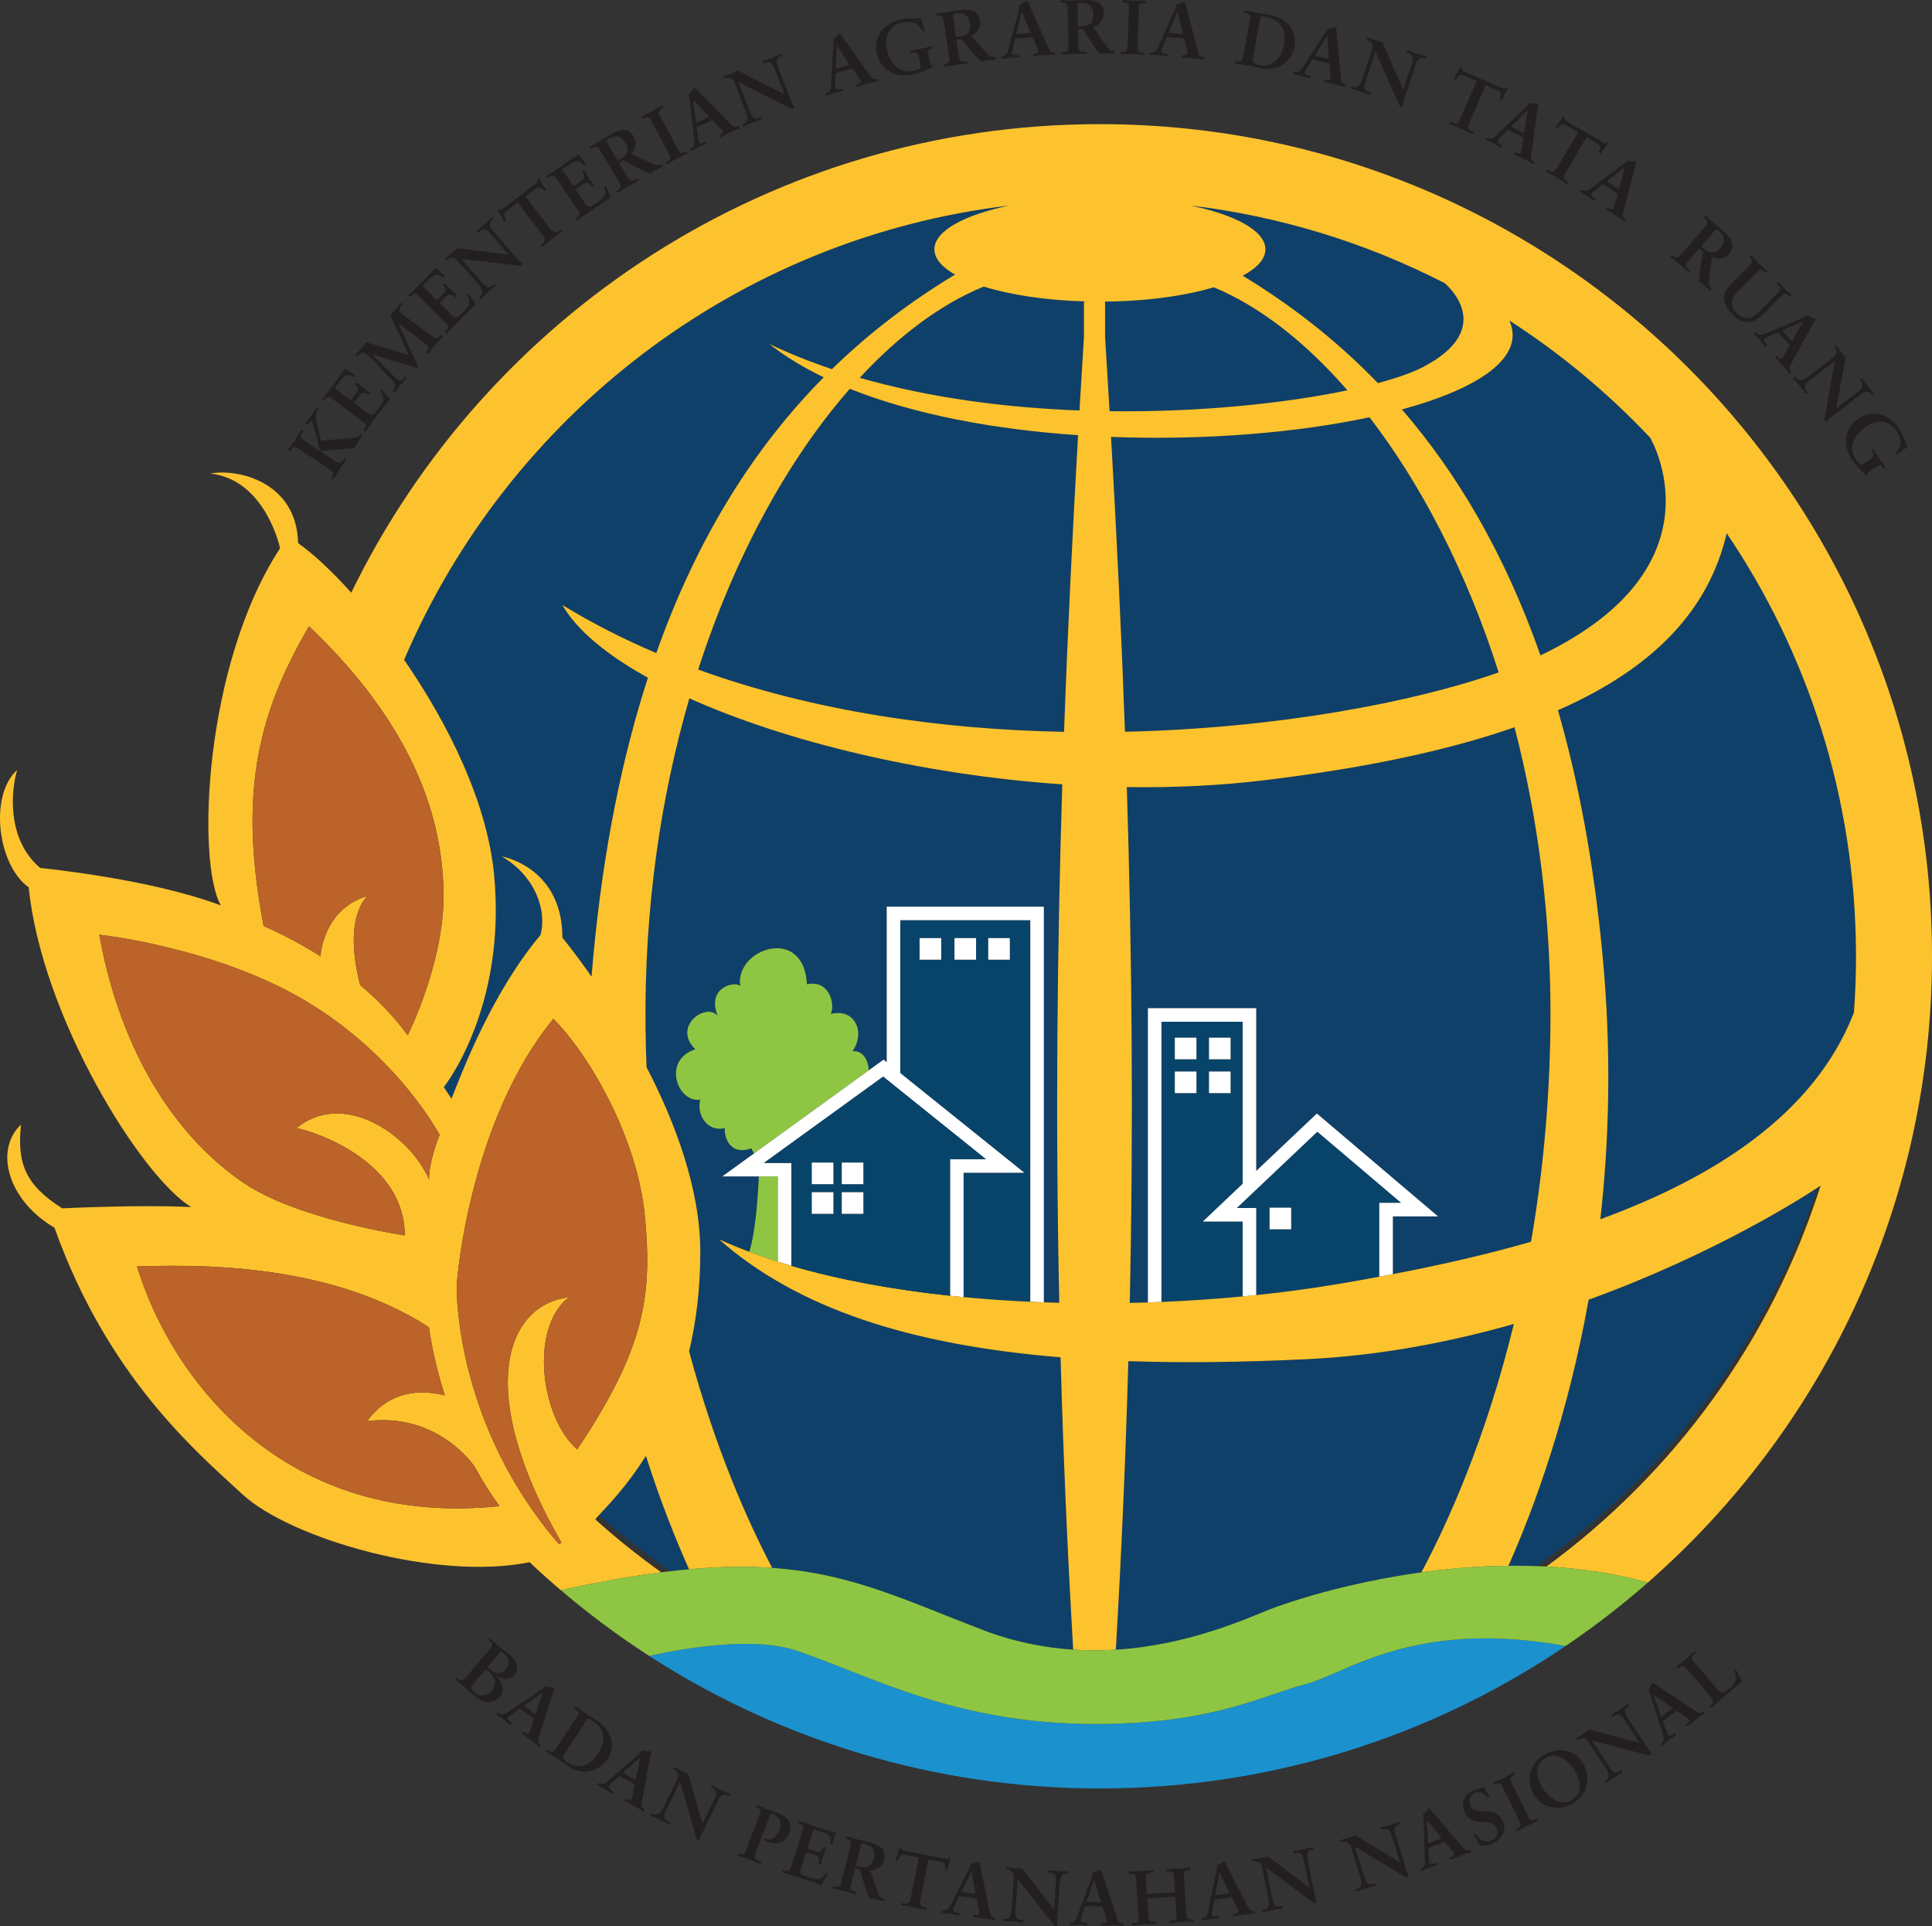 <?xml version="1.0" encoding="UTF-8"?>
<svg xmlns="http://www.w3.org/2000/svg" xmlns:xlink="http://www.w3.org/1999/xlink" width="464.56pt" height="463.08pt" viewBox="0 0 464.56 463.08" version="1.1">
<rect x="0" y="0" width="464.56" height="463.08" fill="#333333" stroke="none"/>
<defs>
<clipPath id="clip1">
  <path d="M 241 448 L 257 448 L 257 463.078 L 241 463.078 Z M 241 448 "/>
</clipPath>
<clipPath id="clip2">
  <path d="M 257 449 L 271 449 L 271 463.078 L 257 463.078 Z M 257 449 "/>
</clipPath>
<clipPath id="clip3">
  <path d="M 0 29 L 464.559 29 L 464.559 397 L 0 397 Z M 0 29 "/>
</clipPath>
</defs>
<g id="surface1">
<path style=" stroke:none;fill-rule:nonzero;fill:rgb(5.899%,25.099%,41.199%);fill-opacity:1;" d="M 135.227 145.465 C 142.418 149.855 149.98 153.691 157.805 157.023 C 168.008 128.203 182.07 106.875 198.062 90.719 C 193.191 88.363 188.785 85.699 184.973 82.695 C 189.781 84.996 194.828 87.004 200.043 88.758 C 209.375 79.66 219.328 72.254 229.523 66.094 C 229.59 66.086 229.652 66.074 229.719 66.07 C 226.512 64.254 224.68 62.168 224.68 59.941 C 224.68 55.527 231.879 51.645 242.762 49.402 C 177.102 57.219 122.184 100.023 97.176 158.648 C 107.738 173.934 117.121 192.812 118.801 210.242 C 121.895 242.48 106.711 261.387 106.711 261.387 C 106.711 261.387 106.711 261.387 108.57 264.176 C 111.359 257.051 118.488 238.449 129.957 224.816 C 131.508 219.234 129.027 210.867 120.656 205.906 C 124.996 206.836 135.227 211.172 135.227 225.434 C 135.227 225.434 138.141 228.949 142.242 234.824 C 142.371 233.199 142.508 231.566 142.66 229.926 C 145.086 204.086 149.633 181.965 155.797 162.949 C 145.895 157.465 138.68 151.508 135.227 145.465 "/>
<path style=" stroke:none;fill-rule:nonzero;fill:rgb(5.899%,25.099%,41.199%);fill-opacity:1;" d="M 204.344 93.477 C 189.84 110.027 176.855 133.172 167.883 160.984 C 195.898 171.141 226.637 175.406 255.859 175.961 C 256.727 151.832 257.887 128.137 259.227 104.629 C 239.414 103.289 220.016 99.75 204.344 93.477 "/>
<path style=" stroke:none;fill-rule:nonzero;fill:rgb(5.899%,25.099%,41.199%);fill-opacity:1;" d="M 304.277 59.941 C 304.277 62.262 302.285 64.43 298.828 66.293 C 310.137 73.16 321.137 81.562 331.32 92.113 C 335.961 90.871 339.648 89.562 342.121 88.277 C 360.488 78.742 347.352 68.059 347.352 68.059 C 328.621 58.449 308 51.996 286.195 49.402 C 297.078 51.645 304.277 55.527 304.277 59.941 "/>
<path style=" stroke:none;fill-rule:nonzero;fill:rgb(5.899%,25.099%,41.199%);fill-opacity:1;" d="M 206.719 90.836 C 223.633 95.695 241.953 98.035 259.57 98.695 C 259.918 92.758 260.277 86.828 260.645 80.91 L 260.645 72.523 L 261.172 72.52 C 261.172 72.504 261.172 72.492 261.172 72.477 L 261.195 72.477 C 251.605 72.23 242.98 70.91 236.523 68.895 C 236.422 68.953 236.363 68.984 236.363 68.984 C 226.352 73.09 216.242 80.551 206.719 90.836 "/>
<path style=" stroke:none;fill-rule:nonzero;fill:rgb(5.899%,25.099%,41.199%);fill-opacity:1;" d="M 323.996 93.844 C 313.758 82.07 302.754 73.586 291.855 69.07 C 284.883 71.16 275.52 72.461 265.191 72.516 C 265.191 72.516 265.191 72.516 265.191 72.52 L 265.719 72.523 L 265.719 80.91 C 266.09 86.891 266.449 92.875 266.801 98.871 C 288.922 99.145 309.43 96.891 323.996 93.844 "/>
<path style=" stroke:none;fill-rule:nonzero;fill:rgb(5.899%,25.099%,41.199%);fill-opacity:1;" d="M 329.301 100.324 C 311.773 104.078 289.488 105.906 267.156 105.047 C 268.488 128.41 269.641 151.961 270.504 175.938 C 307.066 175.125 339.977 168.852 360.363 161.664 C 352.551 137.203 341.633 116.328 329.301 100.324 "/>
<path style=" stroke:none;fill-rule:nonzero;fill:rgb(5.899%,25.099%,41.199%);fill-opacity:1;" d="M 362.934 77.055 C 362.934 77.055 362.934 77.059 362.934 77.059 C 366.883 85.84 355.75 93.375 337.102 98.441 C 350.23 113.637 361.738 132.863 370.414 157.574 C 370.418 157.574 370.418 157.574 370.418 157.574 C 415.195 136.164 396.785 105.23 396.785 105.23 C 386.703 94.535 375.336 85.062 362.934 77.055 "/>
<path style=" stroke:none;fill-rule:nonzero;fill:rgb(5.899%,25.099%,41.199%);fill-opacity:1;" d="M 165.691 377.309 C 162.547 370.309 158.855 361.133 155.309 350.031 C 150.547 357.652 145.875 362.25 144 364.309 C 149.445 369.129 155.18 373.629 161.176 377.777 C 162.723 377.598 164.227 377.441 165.691 377.309 "/>
<path style=" stroke:none;fill-rule:nonzero;fill:rgb(5.899%,25.099%,41.199%);fill-opacity:1;" d="M 369.535 376.547 C 400.773 354.391 424.711 322.621 437.035 285.551 C 432.93 288.258 411.895 301.652 381.996 312.496 C 376.953 340.695 368.863 362.613 362.711 376.461 C 364.965 376.438 367.242 376.461 369.535 376.547 "/>
<path style=" stroke:none;fill-rule:nonzero;fill:rgb(5.899%,25.099%,41.199%);fill-opacity:1;" d="M 415.195 128.211 C 410.91 146.531 397.875 160.547 374.617 170.762 C 379.574 187.961 383.266 207.547 385.363 229.926 C 387.52 252.949 386.949 274.164 384.812 293.148 C 412.035 283.168 436.066 268.027 445.613 243.887 C 446.035 238.988 446.258 234.035 446.281 229.031 C 446.105 191.691 434.672 157.012 415.195 128.211 "/>
<path style=" stroke:none;fill-rule:nonzero;fill:rgb(5.899%,25.099%,41.199%);fill-opacity:1;" d="M 364.176 174.855 C 348.145 180.465 328.203 184.676 303.996 187.598 C 293.246 188.898 282.121 189.406 270.949 189.238 C 272.184 228.934 272.582 269.91 271.652 313.266 C 273.113 313.234 274.57 313.195 276.023 313.148 L 276.023 242.402 L 302.062 242.402 L 302.062 281.539 L 316.648 267.727 L 345.777 292.461 L 334.918 292.461 L 334.918 306.348 C 345.66 304.289 356.973 301.773 368.137 298.562 C 370.828 283.07 372.613 265.781 372.809 246.82 C 373.074 220.938 369.852 196.688 364.176 174.855 "/>
<path style=" stroke:none;fill-rule:nonzero;fill:rgb(5.899%,25.099%,41.199%);fill-opacity:1;" d="M 258.059 396.637 C 256.633 372.438 255.645 349.051 255.023 326.34 C 218.738 323.367 191.691 314.574 172.887 297.965 C 175.219 299.031 177.652 300.035 180.168 300.984 C 181.656 296.273 182.242 287.977 182.469 282.852 L 173.676 282.852 L 181.309 277.324 C 180.945 276.727 180.672 276.109 180.672 276.109 C 175.211 277.973 174.164 273.09 174.281 271.23 C 170.211 272.277 167.383 268.09 168.391 264.371 C 163.004 265.301 159.055 254.957 167.191 252.281 C 161.492 246.703 169.941 240.891 172.574 244.262 C 169.746 237.172 177.07 235.781 178 237.117 C 176.574 228.121 193.312 222.328 194.039 236.664 C 199.504 235.43 200.898 241.707 199.734 243.797 C 205.781 242.285 208.105 248.445 204.965 252.746 C 207.746 252.461 208.879 255.465 208.918 257.332 L 212.457 254.77 L 213.219 255.383 L 213.219 217.992 L 250.996 217.992 L 250.996 313.121 C 252.23 313.164 253.469 313.203 254.707 313.234 C 253.777 269.652 254.184 228.473 255.434 188.582 C 221.742 186.27 188.938 178.305 165.762 167.898 C 158.906 191.488 154.922 218.152 155.215 246.82 C 155.25 250.125 155.336 253.375 155.465 256.578 C 162.371 269.91 168.391 285.883 168.391 301.066 C 168.391 310.055 167.352 317.977 165.695 324.91 C 172.023 348.445 179.934 366.043 185.672 376.973 C 204.691 378.301 217.395 384.637 236.27 391.879 C 243.766 394.758 251.105 396.18 258.059 396.637 "/>
<path style=" stroke:none;fill-rule:nonzero;fill:rgb(5.899%,25.099%,41.199%);fill-opacity:1;" d="M 341.781 378.051 C 348.066 366.266 357.266 346 364.02 318.32 C 348.727 322.672 331.863 325.938 314.227 326.789 C 298.816 327.535 284.527 327.719 271.312 327.266 C 270.691 349.691 269.707 372.77 268.305 396.641 C 285.91 395.539 299.816 389.113 305.395 386.918 C 309.934 385.141 323.902 380.516 341.781 378.051 "/>
<path style=" stroke:none;fill-rule:nonzero;fill:rgb(55.699%,77.599%,26.299%);fill-opacity:1;" d="M 204.965 252.746 C 208.105 248.445 205.781 242.285 199.734 243.797 C 200.898 241.707 199.504 235.43 194.039 236.664 C 193.312 222.328 176.574 228.121 178 237.117 C 177.07 235.781 169.746 237.172 172.574 244.262 C 169.941 240.891 161.492 246.703 167.191 252.281 C 159.055 254.957 163.004 265.301 168.391 264.371 C 167.383 268.09 170.211 272.277 174.281 271.23 C 174.164 273.09 175.211 277.973 180.672 276.109 C 180.672 276.109 180.945 276.727 181.309 277.324 L 208.918 257.332 C 208.879 255.465 207.746 252.461 204.965 252.746 "/>
<path style=" stroke:none;fill-rule:nonzero;fill:rgb(55.699%,77.599%,26.299%);fill-opacity:1;" d="M 182.469 282.852 C 182.242 287.977 181.656 296.273 180.168 300.984 C 182.395 301.82 184.688 302.609 187.039 303.355 L 187.039 282.852 L 182.469 282.852 "/>
<path style=" stroke:none;fill-rule:nonzero;fill:rgb(3.499%,26.7%,41.599%);fill-opacity:1;" d="M 242.82 230.742 L 237.629 230.742 L 237.629 225.551 L 242.82 225.551 Z M 234.703 230.742 L 229.512 230.742 L 229.512 225.551 L 234.703 225.551 Z M 226.316 230.742 L 221.121 230.742 L 221.121 225.551 L 226.316 225.551 Z M 216.473 221.246 L 216.473 257.996 L 246.32 281.969 L 231.699 281.969 L 231.699 311.871 C 236.988 312.375 242.352 312.746 247.742 312.988 L 247.742 221.246 L 216.473 221.246 "/>
<path style=" stroke:none;fill-rule:nonzero;fill:rgb(100%,100%,100%);fill-opacity:1;" d="M 213.219 217.992 L 213.219 255.383 L 212.457 254.77 L 208.918 257.332 L 181.309 277.324 L 173.676 282.852 L 187.039 282.852 L 187.039 303.355 C 188.113 303.695 189.195 304.023 190.293 304.348 L 190.293 279.598 L 183.719 279.598 L 212.355 258.863 L 237.07 278.711 L 228.445 278.711 L 228.445 311.539 C 229.527 311.656 230.613 311.766 231.699 311.871 L 231.699 281.969 L 246.32 281.969 L 216.473 257.996 L 216.473 221.246 L 247.742 221.246 L 247.742 312.988 C 248.824 313.039 249.91 313.082 250.996 313.121 L 250.996 217.992 L 213.219 217.992 "/>
<path style=" stroke:none;fill-rule:nonzero;fill:rgb(3.499%,26.7%,41.599%);fill-opacity:1;" d="M 287.688 254.684 L 282.496 254.684 L 282.496 249.492 L 287.688 249.492 Z M 287.688 262.82 L 282.496 262.82 L 282.496 257.629 L 287.688 257.629 Z M 290.711 257.629 L 295.902 257.629 L 295.902 262.82 L 290.711 262.82 Z M 290.711 249.492 L 295.902 249.492 L 295.902 254.684 L 290.711 254.684 Z M 289.219 293.703 L 298.805 284.621 L 298.805 245.656 L 279.277 245.656 L 279.277 313.027 C 285.918 312.754 292.457 312.309 298.805 311.707 L 298.805 293.703 L 289.219 293.703 "/>
<path style=" stroke:none;fill-rule:nonzero;fill:rgb(3.499%,26.7%,41.599%);fill-opacity:1;" d="M 310.469 295.562 L 305.277 295.562 L 305.277 290.367 L 310.469 290.367 Z M 336.918 289.207 L 316.766 272.098 L 297.391 290.445 L 302.062 290.445 L 302.062 311.383 C 309.047 310.656 315.777 309.738 322.133 308.656 C 325.234 308.129 328.422 307.566 331.66 306.965 L 331.66 289.207 L 336.918 289.207 "/>
<path style=" stroke:none;fill-rule:nonzero;fill:rgb(100%,100%,100%);fill-opacity:1;" d="M 345.777 292.461 L 316.648 267.727 L 302.062 281.539 L 302.062 242.402 L 276.023 242.402 L 276.023 313.148 C 277.113 313.113 278.195 313.07 279.277 313.027 L 279.277 245.656 L 298.805 245.656 L 298.805 284.621 L 289.219 293.703 L 298.805 293.703 L 298.805 311.707 C 299.898 311.602 300.98 311.496 302.062 311.383 L 302.062 290.445 L 297.391 290.445 L 316.766 272.098 L 336.918 289.207 L 331.66 289.207 L 331.66 306.965 C 332.742 306.762 333.824 306.559 334.918 306.348 L 334.918 292.461 L 345.777 292.461 "/>
<path style=" stroke:none;fill-rule:nonzero;fill:rgb(13.699%,12.199%,12.5%);fill-opacity:1;" d="M 69.875 108.266 C 70.242 107.711 70.711 107.172 71.52 107.707 L 79.637 113.098 C 80.441 113.633 80.129 114.273 79.758 114.828 L 79.613 115.047 L 80.078 115.355 C 80.492 114.734 81.047 113.766 81.57 112.977 C 82.125 112.137 82.848 111.188 83.27 110.555 L 82.805 110.242 L 82.68 110.43 C 82.371 110.895 81.82 111.691 80.953 111.113 L 72.836 105.723 C 71.969 105.148 72.484 104.332 72.793 103.867 L 72.918 103.68 L 72.453 103.371 C 72.031 104.008 71.434 105.039 70.879 105.879 C 70.355 106.668 69.676 107.555 69.266 108.176 L 69.73 108.484 L 69.875 108.266 "/>
<path style=" stroke:none;fill-rule:nonzero;fill:rgb(13.699%,12.199%,12.5%);fill-opacity:1;" d="M 74.02 102.023 C 74.152 101.82 74.609 101.164 74.922 101.371 C 75.246 101.586 75.453 102.418 75.523 102.754 L 76.988 108.414 L 83.395 107.844 C 83.785 107.793 84.703 107.754 85.09 107.809 C 85.418 107.316 85.707 106.812 86.035 106.316 C 86.387 105.793 86.777 105.27 87.117 104.758 L 86.652 104.449 C 86.262 105.035 85.543 105.277 84.863 105.293 L 77.215 105.953 L 76.191 101.746 C 75.93 100.656 75.789 99.355 76.469 98.336 L 76.602 98.133 L 76.137 97.824 C 75.672 98.523 75.281 99.246 74.82 99.941 C 74.379 100.609 73.883 101.219 73.441 101.887 L 73.906 102.191 L 74.02 102.023 "/>
<path style=" stroke:none;fill-rule:nonzero;fill:rgb(13.699%,12.199%,12.5%);fill-opacity:1;" d="M 78.016 96.184 C 78.418 95.648 78.918 95.141 79.691 95.723 L 87.477 101.582 C 88.25 102.16 87.902 102.781 87.5 103.316 L 87.344 103.527 L 87.789 103.859 C 88.426 103.016 89.695 101.199 90.703 99.863 C 91.707 98.527 93.055 96.863 93.77 95.91 C 93.082 95.184 92.43 94.41 91.785 93.625 L 91.367 93.965 C 92.727 95.684 92.254 96.562 90.914 98.348 C 90.199 99.297 89.547 100.16 88.582 99.434 L 85.121 96.828 L 86.461 95.043 C 87.234 94.02 87.844 94.41 88.805 94.992 L 89.051 94.477 C 88.465 94.086 87.887 93.676 87.324 93.25 C 86.742 92.812 86.176 92.363 85.617 91.898 L 85.281 92.34 C 86.02 93.035 86.379 93.605 85.707 94.5 L 84.375 96.27 L 80.48 93.34 L 82.035 91.273 C 83.211 89.711 84.117 90.113 85.141 90.766 L 85.355 90.23 C 84.668 89.785 83.676 89.062 83.059 88.551 C 82.301 89.562 81.195 91.152 80.258 92.402 C 79.316 93.648 78.094 95.152 77.414 96.059 L 77.859 96.391 L 78.016 96.184 "/>
<path style=" stroke:none;fill-rule:nonzero;fill:rgb(13.699%,12.199%,12.5%);fill-opacity:1;" d="M 86.105 85.457 C 86.641 84.84 87.434 84.469 88.219 85.152 C 88.781 85.641 89.645 86.488 90.543 87.469 L 94.082 91.281 C 94.98 92.285 95.422 92.742 94.5 93.891 L 94.332 94.086 L 94.75 94.449 C 95.199 93.879 95.66 93.293 96.137 92.746 C 96.684 92.113 97.273 91.492 97.852 90.887 L 97.43 90.52 L 97.285 90.688 C 96.926 91.07 96.656 91.352 96.348 91.453 C 96.062 91.523 95.742 91.441 95.293 91.051 L 89.543 85.219 L 89.566 85.188 L 100.27 88.527 L 100.562 88.191 L 95.77 77.738 L 95.793 77.711 L 102.062 82.469 C 102.438 82.77 102.594 82.906 102.762 83.051 C 103.379 83.59 102.965 84.066 102.371 84.832 L 102.793 85.199 C 103.438 84.402 104.078 83.605 104.75 82.836 C 105.336 82.16 105.961 81.496 106.562 80.863 L 106.141 80.496 C 105.383 81.312 105.02 81.613 104.27 81.062 L 97.375 76.008 C 97.043 75.766 96.574 75.453 96.219 75.125 C 95.625 74.559 96.344 73.68 96.711 73.258 L 96.82 73.133 L 96.398 72.766 C 95.969 73.258 95.586 73.812 95.16 74.305 C 94.723 74.809 94.227 75.266 93.859 75.684 L 98.309 85.395 L 88.113 82.297 C 87.746 82.719 87.438 83.188 87.07 83.609 C 86.57 84.188 86.027 84.699 85.527 85.273 L 85.945 85.641 L 86.105 85.457 "/>
<path style=" stroke:none;fill-rule:nonzero;fill:rgb(13.699%,12.199%,12.5%);fill-opacity:1;" d="M 98.762 71.223 C 99.234 70.75 99.801 70.316 100.484 71 L 107.371 77.895 C 108.059 78.582 107.621 79.145 107.148 79.617 L 106.965 79.805 L 107.359 80.199 C 108.109 79.449 109.621 77.832 110.809 76.648 C 111.992 75.465 113.559 74.008 114.398 73.164 C 113.82 72.348 113.281 71.492 112.758 70.625 L 112.297 70.902 C 113.398 72.797 112.809 73.598 111.227 75.176 C 110.387 76.016 109.621 76.781 108.77 75.926 L 105.703 72.859 L 107.285 71.281 C 108.191 70.371 108.746 70.848 109.613 71.559 L 109.93 71.086 C 109.402 70.609 108.891 70.125 108.391 69.625 C 107.879 69.109 107.379 68.586 106.891 68.043 L 106.496 68.438 C 107.129 69.227 107.402 69.848 106.613 70.637 L 105.051 72.199 L 101.605 68.754 L 103.434 66.926 C 104.816 65.543 105.656 66.07 106.578 66.859 L 106.867 66.359 C 106.25 65.82 105.367 64.965 104.828 64.375 C 103.934 65.266 102.617 66.688 101.512 67.793 C 100.406 68.895 98.984 70.211 98.184 71.012 L 98.578 71.406 L 98.762 71.223 "/>
<path style=" stroke:none;fill-rule:nonzero;fill:rgb(13.699%,12.199%,12.5%);fill-opacity:1;" d="M 107.57 62.434 C 108.195 61.879 109.258 61.789 109.945 62.57 L 115.117 68.449 C 116.102 69.566 116.387 70.48 115.422 71.328 L 115.227 71.5 L 115.598 71.918 C 116.223 71.367 116.816 70.746 117.445 70.191 C 118.047 69.664 118.695 69.191 119.297 68.664 L 118.926 68.242 L 118.691 68.453 C 117.613 69.398 117.008 69.188 115.941 67.977 L 110.879 62.223 L 125.121 63.91 L 125.652 63.441 C 125.199 63.07 124.758 62.594 124.324 62.105 L 118.734 55.754 C 117.273 54.09 117.832 53.402 118.418 52.887 L 118.629 52.699 L 118.258 52.281 C 117.688 52.785 117.16 53.344 116.59 53.848 C 115.934 54.426 115.242 54.934 114.586 55.512 L 114.953 55.934 L 115.262 55.664 C 115.68 55.293 116.625 54.762 117.633 55.906 L 122.238 61.141 L 122.234 61.195 L 109.867 59.668 C 109.449 60.035 109.094 60.445 108.676 60.816 C 108.145 61.281 107.551 61.707 107.02 62.172 L 107.387 62.594 L 107.57 62.434 "/>
<path style=" stroke:none;fill-rule:nonzero;fill:rgb(13.699%,12.199%,12.5%);fill-opacity:1;" d="M 121.242 53.27 L 121.688 52.934 C 121.082 51.684 120.922 51.383 122.031 50.535 L 124.449 48.684 L 130.488 56.566 C 131.383 57.73 131.027 58.121 130.215 58.742 L 129.934 58.961 L 130.273 59.402 C 130.848 58.961 131.836 58.109 132.723 57.434 C 133.52 56.82 134.598 56.09 135.176 55.648 L 134.836 55.203 L 134.555 55.418 C 133.848 55.961 133.227 56.227 132.355 55.09 L 126.34 47.234 L 128.762 45.379 C 129.75 44.621 130.492 45.438 130.941 45.961 L 131.258 45.461 C 130.953 45.059 130.648 44.66 130.371 44.238 C 130.109 43.809 129.863 43.363 129.617 42.922 L 129.219 43.133 C 129.527 43.598 129.172 43.895 128.773 44.199 L 121.152 50.035 C 120.758 50.34 120.398 50.641 119.941 50.285 L 119.586 50.559 C 119.914 50.984 120.199 51.422 120.461 51.879 C 120.742 52.344 120.984 52.812 121.242 53.27 "/>
<path style=" stroke:none;fill-rule:nonzero;fill:rgb(13.699%,12.199%,12.5%);fill-opacity:1;" d="M 131.914 42.625 C 132.469 42.25 133.105 41.93 133.648 42.73 L 139.109 50.801 C 139.652 51.602 139.117 52.074 138.566 52.449 L 138.348 52.598 L 138.66 53.059 C 139.539 52.465 141.332 51.16 142.719 50.227 C 144.102 49.285 145.914 48.148 146.902 47.484 C 146.488 46.574 146.121 45.633 145.77 44.68 L 145.266 44.863 C 145.988 46.934 145.258 47.605 143.41 48.859 C 142.422 49.523 141.531 50.129 140.852 49.129 L 138.426 45.539 L 140.273 44.289 C 141.336 43.57 141.789 44.141 142.508 45 L 142.906 44.598 C 142.477 44.031 142.066 43.457 141.672 42.871 C 141.266 42.27 140.871 41.66 140.496 41.039 L 140.035 41.352 C 140.508 42.246 140.66 42.902 139.734 43.527 L 137.902 44.77 L 135.172 40.734 L 137.312 39.285 C 138.93 38.191 139.656 38.867 140.41 39.816 L 140.789 39.379 C 140.285 38.734 139.582 37.727 139.164 37.047 C 138.117 37.754 136.559 38.898 135.266 39.773 C 133.969 40.648 132.324 41.672 131.387 42.309 L 131.699 42.77 L 131.914 42.625 "/>
<path style=" stroke:none;fill-rule:nonzero;fill:rgb(13.699%,12.199%,12.5%);fill-opacity:1;" d="M 146.582 33.234 C 148.008 32.391 149.461 32.762 150.305 34.184 C 151.426 36.07 150.922 37.191 149.32 38.141 L 148.539 38.605 L 145.711 33.84 C 145.926 33.691 146.105 33.52 146.582 33.234 Z M 142.434 35.57 C 142.93 35.273 143.598 34.941 144.289 36.109 L 149.113 44.234 C 149.465 44.824 149.082 45.422 148.488 45.77 L 148.199 45.941 L 148.484 46.422 C 149.285 45.949 150 45.438 150.766 44.98 C 151.68 44.441 152.645 43.953 153.555 43.414 L 153.27 42.934 L 152.98 43.105 C 152.246 43.539 151.645 43.836 150.91 42.602 L 148.879 39.18 L 149.938 38.555 C 152.066 39.777 154.148 40.879 156.336 41.762 C 156.832 41.469 157.309 41.098 157.805 40.805 C 158.328 40.492 158.879 40.254 159.406 39.938 L 159.121 39.461 C 158.281 39.828 157.848 39.824 157.004 39.422 L 151.84 36.949 C 152.809 35.703 153.242 34.254 152.391 32.816 C 151.043 30.547 148.93 31.066 146.914 32.262 C 146.066 32.762 145.336 33.281 144.379 33.852 C 143.402 34.43 142.371 34.953 141.859 35.258 L 142.145 35.738 L 142.434 35.57 "/>
<path style=" stroke:none;fill-rule:nonzero;fill:rgb(13.699%,12.199%,12.5%);fill-opacity:1;" d="M 154.734 28.426 C 155.324 28.109 155.992 27.859 156.445 28.715 L 161.016 37.32 C 161.473 38.176 160.891 38.59 160.301 38.902 L 160.07 39.023 L 160.332 39.516 C 160.973 39.176 161.906 38.598 162.711 38.168 C 163.531 37.73 164.555 37.273 165.34 36.855 L 165.078 36.363 L 164.848 36.484 C 164.258 36.801 163.59 37.051 163.137 36.195 L 158.562 27.59 C 158.109 26.734 158.691 26.32 159.281 26.008 L 159.512 25.883 L 159.25 25.391 C 158.477 25.805 157.527 26.395 156.707 26.828 C 155.902 27.258 154.883 27.715 154.242 28.055 L 154.504 28.547 L 154.734 28.426 "/>
<path style=" stroke:none;fill-rule:nonzero;fill:rgb(13.699%,12.199%,12.5%);fill-opacity:1;" d="M 166.719 24.031 L 170.512 28.062 L 167.367 29.547 L 166.684 24.051 Z M 166.949 34.023 C 167.031 34.848 166.656 35.496 166.004 35.809 L 165.902 35.855 L 166.141 36.359 C 166.73 36.039 167.32 35.719 167.926 35.434 C 168.598 35.117 169.301 34.824 169.992 34.539 L 169.754 34.035 L 169.566 34.121 C 169.012 34.387 168.266 34.637 168.027 34.129 C 167.887 33.828 167.883 33.297 167.781 32.645 L 167.492 30.641 L 171.312 28.84 L 172.887 30.48 C 173.328 30.93 173.691 31.312 173.797 31.531 C 173.992 31.953 173.371 32.328 172.984 32.512 L 172.797 32.598 L 173.035 33.105 C 173.879 32.664 174.703 32.234 175.527 31.848 C 176.336 31.465 177.105 31.141 177.879 30.816 L 177.641 30.312 L 177.539 30.359 C 176.984 30.621 176.539 30.586 176.113 30.211 C 175.656 29.809 175.16 29.281 174.68 28.789 L 167.434 21.453 C 167.32 21.344 167.199 21.215 167.086 21.105 C 167.027 21.07 166.992 21.086 166.941 21.109 C 166.891 21.133 166.867 21.164 166.824 21.207 C 166.602 21.559 166.086 22.215 165.637 22.652 C 165.828 23.32 165.922 24.305 165.996 25.031 L 166.949 34.023 "/>
<path style=" stroke:none;fill-rule:nonzero;fill:rgb(13.699%,12.199%,12.5%);fill-opacity:1;" d="M 174.367 18.785 C 175.148 18.48 176.176 18.762 176.555 19.73 L 179.402 27.023 C 179.941 28.41 179.895 29.367 178.699 29.832 L 178.457 29.926 L 178.66 30.445 C 179.441 30.141 180.211 29.762 180.988 29.457 C 181.734 29.168 182.508 28.945 183.25 28.656 L 183.051 28.137 L 182.754 28.25 C 181.422 28.77 180.922 28.367 180.336 26.859 L 177.551 19.723 L 190.352 26.184 L 191.012 25.926 C 190.715 25.422 190.461 24.824 190.223 24.219 L 187.148 16.336 C 186.344 14.273 187.102 13.816 187.832 13.531 L 188.09 13.43 L 187.887 12.91 C 187.176 13.188 186.492 13.535 185.785 13.812 C 184.969 14.129 184.145 14.371 183.332 14.691 L 183.535 15.211 L 183.914 15.059 C 184.434 14.859 185.504 14.68 186.059 16.102 L 188.594 22.598 L 188.57 22.645 L 177.477 16.977 C 176.957 17.18 176.48 17.441 175.961 17.645 C 175.301 17.902 174.602 18.098 173.941 18.355 L 174.145 18.875 L 174.367 18.785 "/>
<path style=" stroke:none;fill-rule:nonzero;fill:rgb(13.699%,12.199%,12.5%);fill-opacity:1;" d="M 201.176 10.965 L 201.211 10.953 L 204.301 15.547 L 200.953 16.5 Z M 200.547 22.398 C 201.266 22.195 202.008 22.023 202.734 21.855 L 202.578 21.316 L 202.383 21.375 C 201.793 21.543 201.016 21.668 200.863 21.129 C 200.77 20.809 200.852 20.281 200.859 19.621 L 200.902 17.602 L 204.961 16.441 L 206.25 18.316 C 206.609 18.836 206.906 19.27 206.977 19.504 C 207.102 19.949 206.426 20.223 206.016 20.34 L 205.816 20.395 L 205.969 20.93 C 206.871 20.637 207.758 20.344 208.633 20.094 C 209.492 19.852 210.305 19.656 211.121 19.461 L 210.969 18.926 L 210.859 18.957 C 210.27 19.125 209.832 19.016 209.477 18.578 C 209.09 18.105 208.688 17.508 208.293 16.941 L 202.336 8.527 C 202.242 8.398 202.141 8.254 202.047 8.125 C 201.996 8.082 201.961 8.094 201.906 8.105 C 201.852 8.121 201.82 8.148 201.773 8.184 C 201.496 8.496 200.883 9.059 200.363 9.418 C 200.445 10.109 200.379 11.098 200.336 11.824 L 199.816 20.848 C 199.762 21.676 199.289 22.258 198.59 22.453 L 198.484 22.484 L 198.637 23.023 C 199.27 22.805 199.902 22.586 200.547 22.398 "/>
<path style=" stroke:none;fill-rule:nonzero;fill:rgb(13.699%,12.199%,12.5%);fill-opacity:1;" d="M 219.398 17.926 C 221.273 17.523 222.781 16.855 224.305 16.051 L 224.234 15.723 L 223.766 15.578 L 223.168 12.812 C 223.031 12.176 223.312 11.812 223.949 11.676 L 224.188 11.621 L 224.066 11.078 C 223.258 11.289 222.465 11.5 221.648 11.676 C 220.738 11.871 219.82 12.031 218.902 12.191 L 219.02 12.738 L 219.258 12.688 C 219.93 12.539 220.68 12.57 220.84 13.316 L 221.48 16.281 C 221.289 16.551 220.41 16.891 219.535 17.059 C 216.062 17.809 213.938 14.918 213.289 11.918 C 212.633 8.883 213.715 6.137 216.969 5.434 C 219.098 4.977 220.812 5.426 221.84 7.543 L 222.379 7.391 C 221.934 6.383 221.633 5 221.488 4.328 C 220.758 4.465 220.105 4.434 219.359 4.426 C 218.613 4.414 217.797 4.418 216.672 4.66 C 212.996 5.453 209.871 8.434 210.781 12.652 C 211.727 17.031 215.324 18.805 219.398 17.926 "/>
<path style=" stroke:none;fill-rule:nonzero;fill:rgb(13.699%,12.199%,12.5%);fill-opacity:1;" d="M 230.137 3.199 C 231.773 2.961 232.973 3.859 233.211 5.496 C 233.527 7.668 232.633 8.512 230.793 8.777 L 229.891 8.906 L 229.098 3.426 C 229.352 3.367 229.582 3.277 230.137 3.199 Z M 225.406 3.77 C 225.977 3.688 226.723 3.637 226.918 4.98 L 228.273 14.328 C 228.371 15.012 227.789 15.414 227.109 15.512 L 226.777 15.559 L 226.859 16.113 C 227.777 15.98 228.633 15.781 229.516 15.652 C 230.566 15.5 231.645 15.418 232.691 15.266 L 232.613 14.715 L 232.281 14.762 C 231.434 14.887 230.766 14.926 230.559 13.508 L 229.988 9.57 L 231.203 9.395 C 232.703 11.34 234.207 13.148 235.895 14.805 C 236.465 14.719 237.043 14.562 237.613 14.477 C 238.223 14.391 238.82 14.379 239.43 14.289 L 239.348 13.738 C 238.43 13.758 238.031 13.59 237.402 12.895 L 233.574 8.637 C 234.945 7.855 235.902 6.684 235.66 5.027 C 235.281 2.414 233.129 2.09 230.812 2.426 C 229.836 2.566 228.965 2.77 227.859 2.93 C 226.738 3.094 225.586 3.184 224.996 3.27 L 225.078 3.82 L 225.406 3.77 "/>
<path style=" stroke:none;fill-rule:nonzero;fill:rgb(13.699%,12.199%,12.5%);fill-opacity:1;" d="M 245.672 2.824 L 245.711 2.82 L 247.828 7.934 L 244.359 8.203 Z M 242.793 13.902 C 243.535 13.848 244.297 13.824 245.043 13.805 L 245 13.246 L 244.797 13.262 C 244.184 13.309 243.398 13.277 243.355 12.723 C 243.328 12.391 243.512 11.891 243.648 11.242 L 244.09 9.27 L 248.297 8.941 L 249.191 11.035 C 249.441 11.609 249.645 12.098 249.664 12.34 C 249.703 12.805 248.984 12.934 248.559 12.969 L 248.355 12.984 L 248.398 13.539 C 249.34 13.43 250.266 13.316 251.172 13.246 C 252.062 13.176 252.898 13.148 253.738 13.121 L 253.691 12.562 L 253.582 12.574 C 252.969 12.621 252.562 12.43 252.301 11.93 C 252.016 11.391 251.738 10.723 251.465 10.09 L 247.293 0.664 C 247.227 0.52 247.156 0.355 247.09 0.211 C 247.051 0.16 247.012 0.16 246.957 0.168 C 246.902 0.172 246.867 0.191 246.812 0.215 C 246.477 0.465 245.766 0.895 245.188 1.145 C 245.129 1.84 244.867 2.793 244.684 3.496 L 242.383 12.238 C 242.164 13.039 241.59 13.516 240.863 13.57 L 240.754 13.578 L 240.797 14.137 C 241.461 14.047 242.125 13.957 242.793 13.902 "/>
<path style=" stroke:none;fill-rule:nonzero;fill:rgb(13.699%,12.199%,12.5%);fill-opacity:1;" d="M 260.168 0.684 C 261.82 0.66 262.898 1.703 262.926 3.355 C 262.961 5.551 261.969 6.273 260.109 6.305 L 259.195 6.316 L 259.109 0.777 C 259.367 0.754 259.609 0.695 260.168 0.684 Z M 255.406 0.648 C 255.98 0.641 256.727 0.684 256.746 2.043 L 256.898 11.488 C 256.91 12.176 256.281 12.504 255.594 12.512 L 255.262 12.52 L 255.27 13.074 C 256.199 13.062 257.07 12.973 257.965 12.961 C 259.023 12.941 260.105 13 261.164 12.98 L 261.152 12.426 L 260.82 12.43 C 259.965 12.441 259.293 12.398 259.27 10.965 L 259.207 6.988 L 260.434 6.969 C 261.676 9.086 262.938 11.074 264.398 12.93 C 264.977 12.922 265.57 12.836 266.145 12.828 C 266.758 12.816 267.355 12.883 267.969 12.871 L 267.961 12.316 C 267.047 12.219 266.672 12 266.137 11.227 L 262.883 6.52 C 264.344 5.918 265.441 4.879 265.414 3.203 C 265.371 0.566 263.281 -0.035 260.938 0.004 C 259.953 0.02 259.059 0.109 257.945 0.129 C 256.809 0.145 255.656 0.09 255.062 0.098 L 255.07 0.656 L 255.406 0.648 "/>
<path style=" stroke:none;fill-rule:nonzero;fill:rgb(13.699%,12.199%,12.5%);fill-opacity:1;" d="M 272.168 13.016 C 273.098 13.047 274.211 13.16 275.102 13.191 L 275.121 12.633 L 274.863 12.625 C 274.191 12.602 273.488 12.484 273.523 11.516 L 273.867 1.777 C 273.898 0.812 274.609 0.742 275.277 0.766 L 275.539 0.773 L 275.559 0.219 C 274.684 0.188 273.566 0.223 272.637 0.188 C 271.727 0.156 270.613 0.043 269.891 0.016 L 269.871 0.574 L 270.129 0.586 C 270.801 0.609 271.504 0.727 271.469 1.691 L 271.129 11.434 C 271.094 12.398 270.383 12.469 269.715 12.445 L 269.453 12.434 L 269.434 12.992 C 270.16 13.02 271.258 12.98 272.168 13.016 "/>
<path style=" stroke:none;fill-rule:nonzero;fill:rgb(13.699%,12.199%,12.5%);fill-opacity:1;" d="M 283.141 2.809 L 283.176 2.812 L 284.441 8.199 L 280.977 7.906 Z M 280.742 13.543 L 280.789 12.988 L 280.586 12.969 C 279.973 12.918 279.203 12.762 279.25 12.203 C 279.277 11.871 279.543 11.406 279.781 10.793 L 280.535 8.914 L 284.742 9.27 L 285.285 11.48 C 285.438 12.09 285.562 12.605 285.543 12.848 C 285.504 13.309 284.773 13.324 284.348 13.285 L 284.145 13.27 L 284.098 13.824 C 285.047 13.867 285.977 13.91 286.883 13.984 C 287.773 14.062 288.602 14.168 289.434 14.273 L 289.48 13.719 L 289.371 13.711 C 288.758 13.66 288.387 13.402 288.211 12.867 C 288.016 12.289 287.852 11.586 287.684 10.918 L 285.09 0.938 C 285.047 0.785 285.004 0.613 284.961 0.461 C 284.93 0.402 284.891 0.398 284.836 0.395 C 284.781 0.391 284.742 0.406 284.684 0.422 C 284.312 0.613 283.543 0.922 282.934 1.074 C 282.762 1.75 282.352 2.648 282.055 3.316 L 278.371 11.57 C 278.027 12.324 277.379 12.699 276.656 12.641 L 276.547 12.629 L 276.5 13.188 C 277.172 13.203 277.84 13.223 278.508 13.281 C 279.246 13.344 280.004 13.445 280.742 13.543 "/>
<path style=" stroke:none;fill-rule:nonzero;fill:rgb(13.699%,12.199%,12.5%);fill-opacity:1;" d="M 301.285 13.875 L 303.098 3.961 C 303.508 3.996 303.938 4.02 304.359 4.094 C 307.285 4.629 309.52 6.285 308.637 11.113 C 308.121 13.934 306.035 16.238 302.926 15.668 C 301.609 15.43 301.055 15.156 301.285 13.875 Z M 303.301 16.418 C 306.973 17.316 310.594 14.895 311.262 11.234 C 311.961 7.41 309.656 4.383 305.156 3.559 C 304.371 3.414 303.367 3.309 302.199 3.094 C 301.027 2.883 299.832 2.586 299.285 2.488 L 299.184 3.035 L 299.438 3.082 C 300.098 3.203 300.777 3.422 300.602 4.371 L 298.852 13.961 C 298.68 14.91 297.965 14.875 297.309 14.758 L 297.051 14.711 L 296.949 15.258 C 297.426 15.344 298.738 15.508 299.984 15.738 C 301.227 15.965 302.5 16.234 303.301 16.418 "/>
<path style=" stroke:none;fill-rule:nonzero;fill:rgb(13.699%,12.199%,12.5%);fill-opacity:1;" d="M 319.113 8.652 L 319.152 8.66 L 319.535 14.184 L 316.164 13.34 Z M 311.035 17.289 L 310.902 17.832 C 311.559 17.961 312.219 18.086 312.867 18.246 C 313.59 18.426 314.32 18.648 315.031 18.863 L 315.168 18.324 L 314.969 18.273 C 314.371 18.125 313.637 17.844 313.773 17.305 C 313.855 16.98 314.188 16.562 314.523 15.996 L 315.566 14.266 L 319.664 15.285 L 319.844 17.555 C 319.898 18.184 319.938 18.711 319.879 18.945 C 319.77 19.395 319.047 19.293 318.633 19.188 L 318.434 19.137 L 318.297 19.68 C 319.227 19.871 320.137 20.062 321.023 20.281 C 321.887 20.5 322.691 20.738 323.492 20.977 L 323.629 20.438 L 323.52 20.41 C 322.926 20.262 322.602 19.949 322.512 19.391 C 322.41 18.789 322.359 18.066 322.301 17.383 L 321.34 7.117 C 321.32 6.961 321.305 6.785 321.289 6.629 C 321.266 6.562 321.23 6.555 321.176 6.539 C 321.121 6.527 321.082 6.535 321.023 6.539 C 320.625 6.672 319.812 6.852 319.188 6.906 C 318.91 7.547 318.363 8.367 317.961 8.977 L 313.008 16.535 C 312.547 17.227 311.848 17.492 311.145 17.316 L 311.035 17.289 "/>
<path style=" stroke:none;fill-rule:nonzero;fill:rgb(13.699%,12.199%,12.5%);fill-opacity:1;" d="M 329.465 22.84 L 329.641 22.309 L 329.34 22.211 C 327.977 21.766 327.852 21.137 328.352 19.602 L 330.73 12.316 L 336.52 25.438 L 337.191 25.656 C 337.285 25.078 337.469 24.457 337.672 23.836 L 340.297 15.793 C 340.984 13.688 341.863 13.82 342.605 14.062 L 342.871 14.148 L 343.043 13.617 C 342.316 13.383 341.57 13.215 340.844 12.98 C 340.016 12.707 339.223 12.371 338.395 12.102 L 338.219 12.629 L 338.609 12.758 C 339.141 12.93 340.078 13.473 339.605 14.922 L 337.438 21.551 L 337.391 21.574 L 332.418 10.148 C 331.887 9.977 331.352 9.879 330.82 9.703 C 330.148 9.484 329.484 9.188 328.812 8.969 L 328.637 9.5 L 328.867 9.574 C 329.664 9.836 330.281 10.699 329.957 11.691 L 327.523 19.133 C 327.062 20.551 326.422 21.258 325.199 20.859 L 324.953 20.777 L 324.781 21.309 C 325.574 21.57 326.41 21.766 327.207 22.023 C 327.969 22.273 328.703 22.59 329.465 22.84 "/>
<path style=" stroke:none;fill-rule:nonzero;fill:rgb(13.699%,12.199%,12.5%);fill-opacity:1;" d="M 354.172 32.281 L 354.398 31.77 L 354.074 31.629 C 353.254 31.27 352.727 30.855 353.301 29.543 L 357.262 20.477 L 360.059 21.699 C 361.199 22.199 360.844 23.242 360.602 23.887 L 361.195 23.922 C 361.398 23.461 361.598 23.004 361.832 22.559 C 362.086 22.117 362.355 21.688 362.625 21.258 L 362.246 21.012 C 361.988 21.508 361.555 21.34 361.094 21.137 L 352.301 17.293 C 351.84 17.094 351.406 16.926 351.492 16.352 L 351.086 16.176 C 350.867 16.668 350.629 17.129 350.352 17.578 C 350.082 18.051 349.789 18.488 349.512 18.938 L 350.023 19.16 C 350.824 18.027 351.008 17.742 352.285 18.305 L 355.082 19.523 L 351.102 28.625 C 350.516 29.969 350 29.848 349.062 29.438 L 348.738 29.297 L 348.516 29.809 C 349.18 30.098 350.402 30.551 351.426 30.996 C 352.344 31.398 353.508 31.988 354.172 32.281 "/>
<path style=" stroke:none;fill-rule:nonzero;fill:rgb(13.699%,12.199%,12.5%);fill-opacity:1;" d="M 367.273 26.508 L 367.309 26.523 L 366.438 31.988 L 363.34 30.406 Z M 357.555 33.156 L 357.453 33.105 L 357.199 33.602 C 357.812 33.871 358.426 34.145 359.023 34.449 C 359.684 34.785 360.348 35.164 360.992 35.535 L 361.246 35.039 L 361.066 34.945 C 360.52 34.668 359.863 34.23 360.117 33.734 C 360.27 33.434 360.688 33.105 361.141 32.629 L 362.551 31.176 L 366.312 33.094 L 365.977 35.348 C 365.891 35.969 365.809 36.492 365.699 36.707 C 365.488 37.121 364.809 36.859 364.426 36.664 L 364.246 36.57 L 363.992 37.066 C 364.852 37.465 365.699 37.855 366.512 38.27 C 367.305 38.676 368.035 39.09 368.762 39.504 L 369.016 39.008 L 368.918 38.957 C 368.371 38.676 368.125 38.301 368.16 37.734 C 368.199 37.129 368.312 36.414 368.41 35.73 L 369.785 25.512 C 369.805 25.355 369.828 25.18 369.848 25.023 C 369.84 24.957 369.809 24.938 369.758 24.914 C 369.707 24.887 369.668 24.887 369.609 24.879 C 369.191 24.918 368.359 24.91 367.738 24.82 C 367.324 25.383 366.605 26.059 366.074 26.562 L 359.543 32.812 C 358.941 33.383 358.199 33.484 357.555 33.156 "/>
<path style=" stroke:none;fill-rule:nonzero;fill:rgb(13.699%,12.199%,12.5%);fill-opacity:1;" d="M 377.02 44.359 L 377.305 43.879 L 376.996 43.699 C 376.227 43.246 375.754 42.773 376.477 41.539 L 381.492 33.008 L 384.121 34.555 C 385.199 35.188 384.723 36.18 384.406 36.793 L 384.988 36.898 C 385.242 36.465 385.5 36.031 385.785 35.617 C 386.09 35.215 386.406 34.82 386.727 34.426 L 386.379 34.133 C 386.062 34.594 385.652 34.375 385.219 34.121 L 376.945 29.258 C 376.516 29 376.105 28.781 376.258 28.227 L 375.871 28 C 375.602 28.465 375.305 28.895 374.977 29.305 C 374.652 29.742 374.309 30.145 373.98 30.555 L 374.465 30.84 C 375.391 29.809 375.609 29.547 376.812 30.254 L 379.441 31.801 L 374.406 40.363 C 373.66 41.629 373.164 41.445 372.285 40.93 L 371.98 40.75 L 371.695 41.23 C 372.32 41.598 373.48 42.191 374.445 42.758 C 375.309 43.27 376.395 43.992 377.02 44.359 "/>
<path style=" stroke:none;fill-rule:nonzero;fill:rgb(13.699%,12.199%,12.5%);fill-opacity:1;" d="M 390.703 40.18 L 390.734 40.199 L 389.223 45.527 L 386.336 43.59 Z M 380.262 45.629 L 380.168 45.566 L 379.859 46.027 C 380.434 46.371 381.012 46.715 381.566 47.086 C 382.184 47.5 382.797 47.957 383.395 48.402 L 383.707 47.938 L 383.535 47.824 C 383.027 47.484 382.43 46.969 382.738 46.508 C 382.926 46.23 383.383 45.949 383.891 45.531 L 385.461 44.254 L 388.969 46.609 L 388.367 48.805 C 388.203 49.41 388.062 49.922 387.93 50.125 C 387.672 50.512 387.027 50.168 386.672 49.93 L 386.5 49.816 L 386.191 50.277 C 387 50.777 387.793 51.262 388.547 51.77 C 389.289 52.27 389.965 52.766 390.637 53.262 L 390.949 52.801 L 390.855 52.738 C 390.348 52.395 390.148 51.992 390.254 51.438 C 390.363 50.84 390.559 50.141 390.738 49.477 L 393.316 39.492 C 393.355 39.34 393.398 39.168 393.438 39.012 C 393.438 38.945 393.406 38.926 393.359 38.895 C 393.312 38.863 393.273 38.859 393.215 38.844 C 392.797 38.828 391.973 38.727 391.363 38.562 C 390.887 39.07 390.094 39.656 389.508 40.094 L 382.277 45.523 C 381.613 46.02 380.863 46.031 380.262 45.629 "/>
<path style=" stroke:none;fill-rule:nonzero;fill:rgb(13.699%,12.199%,12.5%);fill-opacity:1;" d="M 412.668 55.043 C 412.875 55.199 413.094 55.312 413.516 55.68 C 414.77 56.762 414.879 58.258 413.797 59.508 C 412.359 61.168 411.137 61.047 409.73 59.828 L 409.039 59.234 Z M 406.066 65.516 L 406.434 65.094 L 406.18 64.875 C 405.531 64.316 405.062 63.836 406 62.75 L 408.602 59.742 L 409.531 60.543 C 409.047 62.953 408.66 65.273 408.516 67.633 C 408.953 68.012 409.449 68.344 409.887 68.719 C 410.352 69.121 410.754 69.566 411.215 69.969 L 411.582 69.547 C 410.965 68.867 410.828 68.453 410.945 67.523 L 411.656 61.84 C 413.145 62.363 414.656 62.32 415.754 61.055 C 417.48 59.059 416.32 57.219 414.547 55.684 C 413.801 55.039 413.074 54.512 412.23 53.781 C 411.375 53.039 410.551 52.227 410.102 51.84 L 409.734 52.262 L 409.988 52.48 C 410.426 52.855 410.949 53.387 410.062 54.414 L 403.883 61.559 C 403.434 62.078 402.746 61.906 402.227 61.453 L 401.973 61.238 L 401.609 61.66 C 402.312 62.266 403.02 62.781 403.695 63.367 C 404.496 64.059 405.266 64.82 406.066 65.516 "/>
<path style=" stroke:none;fill-rule:nonzero;fill:rgb(13.699%,12.199%,12.5%);fill-opacity:1;" d="M 420.762 63.777 L 416.051 68.562 C 413.715 70.934 414.219 73.262 416.762 75.766 C 418.734 77.711 421.176 78.414 424.125 75.422 L 428.289 71.191 C 429.23 70.238 429.734 70.711 430.09 71.062 L 430.367 71.336 L 430.762 70.938 C 430.242 70.426 429.688 69.984 429.172 69.477 C 428.641 68.953 428.148 68.363 427.617 67.844 L 427.227 68.242 L 427.492 68.504 C 427.941 68.945 428.434 69.457 427.492 70.41 L 423.043 74.93 C 421.281 76.719 419.414 77.074 417.664 75.352 C 415.77 73.484 416.297 71.703 417.953 70.023 L 422.457 65.449 C 423.398 64.496 423.941 65.004 424.473 65.527 L 424.629 65.684 L 425.023 65.285 C 424.492 64.762 423.777 64.16 422.98 63.379 C 422.148 62.559 421.496 61.812 420.926 61.25 L 420.535 61.648 L 420.695 61.809 C 421.223 62.328 421.703 62.824 420.762 63.777 "/>
<path style=" stroke:none;fill-rule:nonzero;fill:rgb(13.699%,12.199%,12.5%);fill-opacity:1;" d="M 433.625 77.234 L 433.648 77.262 L 430.875 82.051 L 428.555 79.461 Z M 422.164 79.945 L 422.09 79.863 L 421.676 80.234 C 422.152 80.711 422.625 81.184 423.074 81.68 C 423.57 82.234 424.051 82.824 424.52 83.406 L 424.938 83.031 L 424.801 82.879 C 424.391 82.426 423.938 81.781 424.352 81.406 C 424.602 81.184 425.109 81.027 425.703 80.742 L 427.543 79.895 L 430.363 83.035 L 429.242 85.016 C 428.934 85.566 428.672 86.027 428.492 86.188 C 428.145 86.5 427.605 86.008 427.32 85.691 L 427.184 85.539 L 426.77 85.91 C 427.43 86.59 428.078 87.258 428.688 87.934 C 429.285 88.598 429.816 89.246 430.348 89.895 L 430.762 89.523 L 430.688 89.441 C 430.277 88.984 430.184 88.547 430.422 88.031 C 430.676 87.477 431.039 86.852 431.371 86.25 L 436.324 77.207 C 436.398 77.066 436.488 76.914 436.562 76.773 C 436.578 76.707 436.555 76.68 436.516 76.641 C 436.477 76.598 436.438 76.582 436.387 76.555 C 435.984 76.438 435.215 76.133 434.664 75.828 C 434.074 76.203 433.16 76.574 432.488 76.855 L 424.145 80.344 C 423.379 80.656 422.648 80.484 422.164 79.945 "/>
<path style=" stroke:none;fill-rule:nonzero;fill:rgb(13.699%,12.199%,12.5%);fill-opacity:1;" d="M 440.898 85.82 L 434.719 90.629 C 433.547 91.543 432.617 91.773 431.828 90.762 L 431.668 90.555 L 431.227 90.898 C 431.742 91.559 432.324 92.188 432.84 92.848 C 433.332 93.477 433.766 94.156 434.254 94.785 L 434.695 94.445 L 434.5 94.195 C 433.621 93.062 433.867 92.473 435.145 91.477 L 441.191 86.773 L 438.648 100.887 L 439.082 101.445 C 439.48 101.02 439.984 100.605 440.496 100.203 L 447.176 95.008 C 448.922 93.648 449.578 94.246 450.059 94.863 L 450.227 95.086 L 450.668 94.742 C 450.199 94.137 449.672 93.582 449.203 92.98 C 448.668 92.289 448.199 91.57 447.664 90.879 L 447.223 91.223 L 447.477 91.547 C 447.816 91.984 448.293 92.961 447.09 93.895 L 441.586 98.18 L 441.531 98.172 L 443.805 85.918 C 443.461 85.477 443.07 85.098 442.727 84.656 C 442.293 84.102 441.906 83.48 441.473 82.926 L 441.031 83.266 L 441.18 83.457 C 441.695 84.117 441.723 85.184 440.898 85.82 "/>
<path style=" stroke:none;fill-rule:nonzero;fill:rgb(13.699%,12.199%,12.5%);fill-opacity:1;" d="M 447.051 100.531 C 443.324 103.02 442.996 107.016 445.309 110.48 C 446.371 112.074 447.547 113.234 448.852 114.352 L 449.133 114.168 L 449.094 113.676 L 451.445 112.109 C 451.988 111.746 452.43 111.875 452.793 112.418 L 452.926 112.617 L 453.391 112.309 C 452.895 111.633 452.41 110.973 451.945 110.277 C 451.43 109.504 450.941 108.711 450.457 107.914 L 449.992 108.227 L 450.129 108.426 C 450.512 109 450.758 109.703 450.125 110.129 L 447.602 111.812 C 447.281 111.734 446.645 111.043 446.164 110.289 C 444.191 107.336 446.098 104.297 448.652 102.594 C 451.234 100.871 454.184 100.871 456.031 103.637 C 457.238 105.445 457.449 107.207 455.859 108.938 L 456.199 109.383 C 456.973 108.598 458.148 107.812 458.719 107.434 C 458.324 106.805 458.109 106.184 457.848 105.488 C 457.586 104.793 457.277 104.035 456.641 103.074 C 454.555 99.949 450.641 98.137 447.051 100.531 "/>
<path style=" stroke:none;fill-rule:nonzero;fill:rgb(13.699%,12.199%,12.5%);fill-opacity:1;" d="M 118.215 406.516 C 117.141 407.773 115.418 407.992 114.215 406.969 C 113.125 406.039 113.121 405.672 113.965 404.68 L 116.797 401.352 L 117.703 402.125 C 119.117 403.328 119.551 404.941 118.215 406.516 Z M 120.484 397.02 L 121.336 397.742 C 122.297 398.562 122.973 399.746 121.586 401.375 C 120.453 402.707 119.129 402.457 117.926 401.434 L 117.23 400.844 Z M 120.16 408.074 C 121.617 406.359 120.738 404.121 119.16 402.852 L 119.184 402.82 C 120.625 403.656 122.484 404.164 123.715 402.723 C 124.762 401.488 124.715 399.738 122.336 397.715 C 121.684 397.16 120.828 396.527 120.02 395.844 C 119.23 395.168 118.484 394.434 117.859 393.906 L 117.5 394.332 L 117.695 394.5 C 118.207 394.934 118.684 395.461 118.059 396.199 L 111.742 403.617 C 111.113 404.355 110.516 403.969 110.008 403.535 L 109.809 403.363 L 109.449 403.789 C 110.059 404.309 111.125 405.117 112.004 405.867 C 112.879 406.613 113.723 407.43 114.434 408.031 C 116.273 409.598 118.859 409.602 120.16 408.074 "/>
<path style=" stroke:none;fill-rule:nonzero;fill:rgb(13.699%,12.199%,12.5%);fill-opacity:1;" d="M 125.949 410.117 L 130.504 406.961 L 130.531 406.984 L 128.727 412.215 Z M 129.426 418.172 C 129.566 417.582 129.805 416.898 130.02 416.242 L 133.148 406.418 C 133.195 406.266 133.25 406.098 133.297 405.945 C 133.301 405.879 133.27 405.855 133.227 405.824 C 133.18 405.789 133.141 405.781 133.086 405.766 C 132.668 405.73 131.852 405.578 131.254 405.383 C 130.746 405.863 129.922 406.402 129.312 406.809 L 121.793 411.824 C 121.102 412.281 120.352 412.254 119.773 411.816 L 119.684 411.75 L 119.348 412.195 C 119.906 412.566 120.461 412.941 120.996 413.344 C 121.59 413.793 122.176 414.281 122.746 414.762 L 123.082 414.316 L 122.922 414.191 C 122.43 413.82 121.863 413.277 122.199 412.832 C 122.402 412.566 122.871 412.312 123.398 411.922 L 125.039 410.734 L 128.41 413.281 L 127.688 415.438 C 127.492 416.039 127.324 416.539 127.18 416.73 C 126.898 417.102 126.273 416.727 125.934 416.469 L 125.77 416.344 L 125.434 416.789 C 126.211 417.332 126.977 417.863 127.703 418.41 C 128.418 418.949 129.062 419.484 129.707 420.02 L 130.043 419.574 L 129.953 419.504 C 129.465 419.137 129.289 418.723 129.426 418.172 "/>
<path style=" stroke:none;fill-rule:nonzero;fill:rgb(13.699%,12.199%,12.5%);fill-opacity:1;" d="M 143.652 421.879 C 142.078 424.273 139.262 425.582 136.617 423.848 C 135.5 423.113 135.094 422.648 135.809 421.559 L 141.344 413.133 C 141.703 413.328 142.094 413.516 142.449 413.75 C 144.938 415.383 146.348 417.777 143.652 421.879 Z M 146.02 423.016 C 148.152 419.766 147.215 416.078 143.391 413.57 C 142.723 413.129 141.844 412.641 140.848 411.988 C 139.855 411.332 138.867 410.598 138.402 410.289 L 138.098 410.758 L 138.312 410.902 C 138.875 411.27 139.414 411.734 138.883 412.543 L 133.531 420.688 C 133.004 421.496 132.359 421.188 131.801 420.816 L 131.582 420.676 L 131.277 421.141 C 131.68 421.406 132.824 422.07 133.883 422.762 C 134.941 423.457 136.008 424.203 136.672 424.684 C 139.703 426.941 143.98 426.125 146.02 423.016 "/>
<path style=" stroke:none;fill-rule:nonzero;fill:rgb(13.699%,12.199%,12.5%);fill-opacity:1;" d="M 152.82 427.969 L 149.801 426.242 L 153.918 422.531 L 153.949 422.551 Z M 154.266 433.793 C 154.332 433.188 154.48 432.48 154.609 431.805 L 156.477 421.66 C 156.5 421.504 156.535 421.332 156.562 421.176 C 156.559 421.109 156.523 421.09 156.477 421.062 C 156.43 421.035 156.387 421.031 156.328 421.02 C 155.91 421.039 155.078 420.992 154.461 420.871 C 154.023 421.414 153.27 422.055 152.719 422.531 L 145.895 428.461 C 145.262 429 144.52 429.066 143.891 428.707 L 143.793 428.652 L 143.516 429.137 C 144.113 429.438 144.715 429.734 145.293 430.07 C 145.941 430.438 146.582 430.852 147.211 431.25 L 147.488 430.77 L 147.309 430.664 C 146.777 430.359 146.145 429.891 146.422 429.406 C 146.59 429.117 147.023 428.809 147.5 428.352 L 148.977 426.969 L 152.641 429.066 L 152.199 431.301 C 152.078 431.918 151.977 432.438 151.855 432.648 C 151.625 433.051 150.957 432.754 150.586 432.543 L 150.41 432.441 L 150.133 432.926 C 150.973 433.363 151.801 433.793 152.59 434.246 C 153.363 434.691 154.07 435.141 154.781 435.586 L 155.059 435.102 L 154.961 435.047 C 154.43 434.742 154.199 434.355 154.266 433.793 "/>
<path style=" stroke:none;fill-rule:nonzero;fill:rgb(13.699%,12.199%,12.5%);fill-opacity:1;" d="M 171.156 429.211 L 170.914 429.711 L 171.281 429.891 C 171.785 430.133 172.641 430.797 171.977 432.168 L 168.934 438.445 L 168.883 438.461 L 165.5 426.465 C 165 426.223 164.48 426.055 163.98 425.812 C 163.344 425.504 162.723 425.121 162.086 424.812 L 161.844 425.312 L 162.062 425.418 C 162.812 425.781 163.309 426.727 162.852 427.66 L 159.438 434.707 C 158.785 436.047 158.055 436.664 156.898 436.102 L 156.664 435.988 L 156.422 436.492 C 157.176 436.855 157.977 437.164 158.73 437.527 C 159.449 437.875 160.137 438.293 160.855 438.641 L 161.102 438.141 L 160.816 438.004 C 159.527 437.375 159.484 436.738 160.191 435.281 L 163.535 428.387 L 167.496 442.172 L 168.133 442.48 C 168.301 441.922 168.566 441.328 168.852 440.742 L 172.543 433.125 C 173.512 431.137 174.359 431.383 175.062 431.723 L 175.316 431.848 L 175.559 431.344 C 174.871 431.012 174.152 430.746 173.469 430.414 C 172.68 430.031 171.945 429.59 171.156 429.211 "/>
<path style=" stroke:none;fill-rule:nonzero;fill:rgb(13.699%,12.199%,12.5%);fill-opacity:1;" d="M 189.762 440.754 C 190.727 438.215 189.305 436.777 186.941 435.879 C 186.16 435.578 185.281 435.324 184.379 434.98 C 183.488 434.645 182.594 434.223 181.969 433.984 L 181.77 434.508 L 181.98 434.586 C 182.812 434.902 183.066 435.238 182.621 436.402 L 179.457 444.711 C 178.93 446.102 178.348 445.902 177.824 445.703 L 177.547 445.598 L 177.348 446.117 C 178.34 446.496 179.305 446.781 180.262 447.148 C 181.148 447.484 181.992 447.887 182.879 448.223 L 183.074 447.699 L 182.797 447.594 C 181.91 447.258 181.16 446.934 181.695 445.523 L 185.328 435.98 L 185.836 436.172 C 187.625 436.855 188.039 438.27 187.406 439.938 C 186.75 441.656 185.633 442.664 184.223 442.129 L 183.859 441.988 L 183.66 442.512 C 184.059 442.66 184.512 442.832 185.062 443.004 C 187.047 443.543 188.988 442.785 189.762 440.754 "/>
<path style=" stroke:none;fill-rule:nonzero;fill:rgb(13.699%,12.199%,12.5%);fill-opacity:1;" d="M 196.434 439.297 C 194.945 438.816 193.129 438.152 192.051 437.805 L 191.879 438.336 L 192.125 438.418 C 192.762 438.621 193.406 438.926 193.109 439.848 L 190.121 449.121 C 189.824 450.043 189.125 449.914 188.484 449.711 L 188.238 449.629 L 188.066 450.16 C 189.074 450.484 191.203 451.094 192.801 451.605 C 194.391 452.121 196.402 452.848 197.535 453.211 C 198 452.324 198.516 451.457 199.047 450.594 L 198.59 450.309 C 197.41 452.156 196.426 451.992 194.301 451.309 C 193.168 450.945 192.141 450.613 192.512 449.461 L 193.844 445.34 L 195.965 446.023 C 197.188 446.418 197.02 447.125 196.781 448.223 L 197.348 448.285 C 197.527 447.602 197.727 446.922 197.945 446.25 C 198.164 445.562 198.406 444.875 198.664 444.195 L 198.133 444.027 C 197.719 444.949 197.297 445.477 196.234 445.133 L 194.129 444.453 L 195.621 439.816 L 198.082 440.609 C 199.941 441.207 199.855 442.195 199.574 443.375 L 200.148 443.406 C 200.348 442.609 200.707 441.438 200.988 440.688 C 199.785 440.297 197.922 439.777 196.434 439.297 "/>
<path style=" stroke:none;fill-rule:nonzero;fill:rgb(13.699%,12.199%,12.5%);fill-opacity:1;" d="M 210.152 446.691 C 209.602 448.816 208.453 449.25 206.652 448.785 L 205.77 448.559 L 207.156 443.191 C 207.41 443.238 207.66 443.246 208.199 443.387 C 209.805 443.801 210.562 445.09 210.152 446.691 Z M 212.59 447.207 C 213.25 444.652 211.395 443.52 209.125 442.934 C 208.168 442.688 207.285 442.535 206.207 442.258 C 205.109 441.973 204.012 441.613 203.434 441.465 L 203.297 442.004 L 203.617 442.086 C 204.176 442.23 204.883 442.473 204.543 443.785 L 202.184 452.934 C 202.012 453.602 201.32 453.746 200.652 453.574 L 200.328 453.492 L 200.191 454.031 C 201.09 454.266 201.957 454.41 202.82 454.633 C 203.848 454.898 204.871 455.242 205.898 455.504 L 206.039 454.965 L 205.715 454.883 C 204.887 454.668 204.25 454.445 204.609 453.059 L 205.602 449.207 L 206.793 449.512 C 207.426 451.887 208.113 454.137 209.031 456.312 C 209.59 456.457 210.184 456.535 210.742 456.68 C 211.336 456.832 211.895 457.055 212.488 457.207 L 212.629 456.664 C 211.773 456.328 211.469 456.023 211.16 455.137 L 209.27 449.73 C 210.836 449.539 212.172 448.828 212.59 447.207 "/>
<path style=" stroke:none;fill-rule:nonzero;fill:rgb(13.699%,12.199%,12.5%);fill-opacity:1;" d="M 227.242 449.652 L 227.832 449.559 C 227.926 449.066 228.023 448.574 228.156 448.086 C 228.309 447.605 228.477 447.125 228.645 446.648 L 228.223 446.488 C 228.078 447.027 227.617 446.957 227.125 446.863 L 217.707 445.023 C 217.215 444.93 216.754 444.859 216.715 444.281 L 216.277 444.195 C 216.172 444.727 216.035 445.23 215.863 445.727 C 215.707 446.246 215.516 446.738 215.344 447.234 L 215.891 447.344 C 216.422 446.062 216.543 445.746 217.91 446.012 L 220.906 446.598 L 219.004 456.344 C 218.723 457.785 218.191 457.777 217.188 457.582 L 216.844 457.516 L 216.734 458.062 C 217.445 458.199 218.738 458.375 219.836 458.59 C 220.82 458.781 222.086 459.105 222.797 459.242 L 222.902 458.695 L 222.555 458.629 C 221.68 458.457 221.074 458.168 221.348 456.762 L 223.242 447.051 L 226.234 447.637 C 227.457 447.875 227.34 448.969 227.242 449.652 "/>
<path style=" stroke:none;fill-rule:nonzero;fill:rgb(13.699%,12.199%,12.5%);fill-opacity:1;" d="M 231.152 454.902 L 233.578 449.922 L 233.613 449.926 L 234.598 455.371 Z M 238.121 460.223 C 237.957 459.637 237.828 458.926 237.695 458.25 L 235.621 448.152 C 235.586 448 235.555 447.824 235.516 447.668 C 235.488 447.609 235.449 447.605 235.395 447.598 C 235.34 447.59 235.301 447.602 235.242 447.613 C 234.863 447.789 234.074 448.055 233.461 448.18 C 233.258 448.844 232.797 449.719 232.465 450.371 L 228.363 458.422 C 227.984 459.16 227.316 459.5 226.598 459.402 L 226.488 459.387 L 226.414 459.941 C 227.082 459.996 227.75 460.047 228.414 460.141 C 229.148 460.238 229.898 460.379 230.633 460.516 L 230.707 459.965 L 230.504 459.938 C 229.898 459.852 229.137 459.656 229.211 459.102 C 229.258 458.77 229.543 458.32 229.812 457.723 L 230.664 455.887 L 234.844 456.453 L 235.273 458.691 C 235.395 459.309 235.492 459.828 235.461 460.066 C 235.398 460.527 234.668 460.504 234.246 460.445 L 234.043 460.418 L 233.969 460.973 C 234.91 461.062 235.84 461.152 236.742 461.273 C 237.625 461.395 238.449 461.543 239.273 461.695 L 239.348 461.141 L 239.238 461.125 C 238.629 461.043 238.273 460.77 238.121 460.223 "/>
<g clip-path="url(#clip1)" clip-rule="nonzero">
<path style=" stroke:none;fill-rule:nonzero;fill:rgb(13.699%,12.199%,12.5%);fill-opacity:1;" d="M 252.059 449.645 L 252.023 450.203 L 252.43 450.23 C 252.988 450.27 254.031 450.562 253.926 452.082 L 253.457 459.039 L 253.418 459.074 L 245.789 449.223 C 245.234 449.184 244.691 449.223 244.133 449.184 C 243.43 449.137 242.711 449.012 242.004 448.965 L 241.969 449.523 L 242.211 449.539 C 243.043 449.594 243.855 450.281 243.785 451.32 L 243.258 459.133 C 243.156 460.617 242.707 461.461 241.426 461.375 L 241.164 461.359 L 241.129 461.914 C 241.965 461.973 242.82 461.953 243.656 462.012 C 244.453 462.066 245.246 462.191 246.047 462.246 L 246.082 461.691 L 245.766 461.668 C 244.34 461.574 244.062 460.992 244.172 459.379 L 244.688 451.738 L 253.52 463.031 L 254.227 463.078 C 254.172 462.5 254.199 461.848 254.242 461.199 L 254.812 452.758 C 254.965 450.551 255.844 450.461 256.621 450.516 L 256.902 450.531 L 256.938 449.977 C 256.18 449.926 255.414 449.945 254.652 449.895 C 253.781 449.836 252.934 449.703 252.059 449.645 "/>
</g>
<g clip-path="url(#clip2)" clip-rule="nonzero">
<path style=" stroke:none;fill-rule:nonzero;fill:rgb(13.699%,12.199%,12.5%);fill-opacity:1;" d="M 261.266 457.277 L 263.078 452.043 L 263.113 452.043 L 264.742 457.332 Z M 268.816 461.73 C 268.586 461.168 268.371 460.477 268.16 459.824 L 264.895 450.043 C 264.844 449.895 264.789 449.727 264.734 449.574 C 264.699 449.52 264.66 449.52 264.605 449.52 C 264.551 449.516 264.512 449.535 264.457 449.551 C 264.102 449.77 263.352 450.129 262.754 450.324 C 262.629 451.012 262.277 451.934 262.027 452.621 L 258.914 461.105 C 258.625 461.883 258.004 462.301 257.277 462.289 L 257.164 462.289 L 257.156 462.848 C 257.828 462.82 258.496 462.793 259.168 462.805 C 259.91 462.816 260.672 462.863 261.414 462.914 L 261.426 462.355 L 261.219 462.352 C 260.605 462.344 259.828 462.238 259.836 461.68 C 259.84 461.344 260.07 460.863 260.27 460.234 L 260.895 458.312 L 265.113 458.379 L 265.805 460.547 C 266 461.145 266.16 461.652 266.156 461.891 C 266.148 462.355 265.422 462.418 264.992 462.414 L 264.789 462.41 L 264.781 462.969 C 265.73 462.945 266.66 462.922 267.57 462.938 C 268.465 462.953 269.301 463.004 270.137 463.055 L 270.145 462.496 L 270.035 462.492 C 269.422 462.484 269.031 462.254 268.816 461.73 "/>
</g>
<path style=" stroke:none;fill-rule:nonzero;fill:rgb(13.699%,12.199%,12.5%);fill-opacity:1;" d="M 286.727 461.449 C 286.055 461.492 285.344 461.445 285.281 460.48 L 284.656 450.754 C 284.594 449.789 285.293 449.652 285.961 449.609 L 286.219 449.59 L 286.184 449.035 C 285.441 449.082 284.332 449.23 283.387 449.289 C 282.383 449.355 281.191 449.355 280.375 449.41 L 280.41 449.965 L 280.762 449.941 C 281.43 449.898 282.215 449.906 282.277 450.906 L 282.543 454.973 L 275.805 455.406 L 275.543 451.344 C 275.477 450.34 276.254 450.234 276.922 450.191 L 277.273 450.168 L 277.238 449.613 C 276.422 449.664 275.238 449.816 274.234 449.879 C 273.289 449.941 272.172 449.941 271.43 449.988 L 271.465 450.543 L 271.727 450.527 C 272.395 450.484 273.105 450.531 273.168 451.496 L 273.797 461.223 C 273.855 462.188 273.156 462.324 272.488 462.367 L 272.23 462.387 L 272.266 462.941 C 273.008 462.895 274.117 462.746 275.062 462.688 C 276.066 462.621 277.258 462.617 278.074 462.566 L 278.039 462.012 L 277.688 462.031 C 277.02 462.074 276.234 462.07 276.172 461.066 L 275.871 456.445 L 282.609 456.012 L 282.906 460.633 C 282.973 461.637 282.195 461.742 281.527 461.785 L 281.176 461.809 L 281.211 462.363 C 282.027 462.312 283.211 462.16 284.215 462.094 C 285.16 462.035 286.277 462.035 287.02 461.988 L 286.984 461.434 L 286.727 461.449 "/>
<path style=" stroke:none;fill-rule:nonzero;fill:rgb(13.699%,12.199%,12.5%);fill-opacity:1;" d="M 292.203 455.652 L 293.223 450.203 L 293.262 450.199 L 295.652 455.191 Z M 301.648 459.516 C 301.043 459.598 300.625 459.43 300.336 458.941 C 300.023 458.418 299.711 457.766 299.402 457.152 L 294.727 447.961 C 294.652 447.82 294.574 447.66 294.5 447.52 C 294.453 447.469 294.418 447.477 294.363 447.484 C 294.309 447.488 294.273 447.512 294.219 447.539 C 293.898 447.809 293.211 448.273 292.648 448.555 C 292.629 449.25 292.418 450.219 292.27 450.934 L 290.445 459.789 C 290.273 460.602 289.723 461.105 289.004 461.199 L 288.891 461.215 L 288.965 461.77 C 289.621 461.645 290.281 461.52 290.945 461.43 C 291.684 461.332 292.445 461.27 293.188 461.207 L 293.113 460.652 L 292.91 460.68 C 292.301 460.762 291.516 460.773 291.441 460.219 C 291.398 459.887 291.555 459.379 291.656 458.727 L 291.992 456.73 L 296.176 456.172 L 297.18 458.219 C 297.461 458.781 297.691 459.254 297.727 459.496 C 297.785 459.957 297.078 460.125 296.652 460.184 L 296.449 460.207 L 296.523 460.762 C 297.461 460.602 298.379 460.441 299.281 460.32 C 300.164 460.203 301 460.129 301.836 460.055 L 301.762 459.5 L 301.648 459.516 "/>
<path style=" stroke:none;fill-rule:nonzero;fill:rgb(13.699%,12.199%,12.5%);fill-opacity:1;" d="M 314.461 447.324 C 314.02 445.156 314.848 444.836 315.613 444.68 L 315.887 444.625 L 315.773 444.078 C 315.027 444.23 314.293 444.453 313.547 444.605 C 312.691 444.781 311.836 444.875 310.98 445.051 L 311.094 445.598 L 311.492 445.516 C 312.039 445.406 313.121 445.414 313.426 446.906 L 314.816 453.742 L 314.785 453.785 L 304.82 446.305 C 304.273 446.414 303.762 446.594 303.215 446.707 C 302.52 446.848 301.797 446.918 301.102 447.059 L 301.215 447.605 L 301.449 447.559 C 302.27 447.391 303.234 447.84 303.441 448.859 L 305 456.535 C 305.297 457.992 305.09 458.926 303.832 459.184 L 303.574 459.234 L 303.688 459.781 C 304.508 459.613 305.332 459.371 306.152 459.203 C 306.934 459.043 307.734 458.957 308.516 458.797 L 308.406 458.25 L 308.098 458.316 C 306.691 458.602 306.273 458.117 305.949 456.531 L 304.426 449.023 L 315.938 457.574 L 316.629 457.438 C 316.422 456.891 316.273 456.254 316.145 455.617 L 314.461 447.324 "/>
<path style=" stroke:none;fill-rule:nonzero;fill:rgb(13.699%,12.199%,12.5%);fill-opacity:1;" d="M 335.621 441.34 C 334.969 439.227 335.762 438.824 336.508 438.598 L 336.773 438.512 L 336.605 437.98 C 335.879 438.207 335.172 438.504 334.445 438.727 C 333.609 438.984 332.77 439.168 331.934 439.426 L 332.102 439.957 L 332.492 439.836 C 333.023 439.672 334.102 439.574 334.555 441.031 L 336.613 447.691 L 336.59 447.738 L 325.93 441.285 C 325.398 441.449 324.906 441.68 324.371 441.848 C 323.695 442.055 322.98 442.199 322.309 442.406 L 322.473 442.938 L 322.703 442.867 C 323.504 442.621 324.508 442.973 324.812 443.965 L 327.129 451.445 C 327.57 452.867 327.453 453.816 326.227 454.195 L 325.98 454.273 L 326.145 454.805 C 326.945 454.559 327.738 454.234 328.539 453.988 C 329.305 453.75 330.09 453.586 330.852 453.348 L 330.688 452.816 L 330.387 452.91 C 329.016 453.332 328.551 452.895 328.07 451.348 L 325.809 444.027 L 338.109 451.395 L 338.785 451.184 C 338.527 450.66 338.316 450.047 338.125 449.422 L 335.621 441.34 "/>
<path style=" stroke:none;fill-rule:nonzero;fill:rgb(13.699%,12.199%,12.5%);fill-opacity:1;" d="M 343.387 443.227 L 343.113 437.691 L 343.148 437.68 L 346.633 441.98 Z M 353.469 444.793 C 352.895 445.016 352.449 444.945 352.055 444.539 C 351.629 444.105 351.176 443.543 350.734 443.016 L 344.055 435.16 C 343.949 435.043 343.84 434.906 343.734 434.785 C 343.68 434.75 343.645 434.762 343.59 434.781 C 343.539 434.801 343.512 434.832 343.465 434.871 C 343.215 435.203 342.656 435.82 342.172 436.223 C 342.316 436.906 342.336 437.895 342.355 438.621 L 342.637 447.656 C 342.656 448.484 342.234 449.105 341.559 449.363 L 341.453 449.402 L 341.656 449.926 C 342.266 449.648 342.879 449.375 343.504 449.137 C 344.195 448.867 344.922 448.629 345.629 448.398 L 345.43 447.879 L 345.238 447.953 C 344.668 448.172 343.902 448.363 343.703 447.844 C 343.586 447.531 343.617 447 343.566 446.344 L 343.43 444.324 L 347.371 442.812 L 348.82 444.566 C 349.223 445.047 349.559 445.457 349.645 445.684 C 349.812 446.117 349.164 446.445 348.762 446.598 L 348.574 446.672 L 348.773 447.191 C 349.645 446.82 350.5 446.449 351.352 446.125 C 352.184 445.805 352.977 445.539 353.773 445.273 L 353.57 444.754 L 353.469 444.793 "/>
<path style=" stroke:none;fill-rule:nonzero;fill:rgb(13.699%,12.199%,12.5%);fill-opacity:1;" d="M 353.602 434.109 C 353.004 432.77 353.391 431.637 354.734 431.039 C 355.906 430.516 357.09 431.246 357.703 432.297 L 358.141 432 C 357.672 431.23 357.238 430.445 356.883 429.648 C 356.324 429.816 354.801 430.273 354.324 430.488 C 352.133 431.469 351.156 433.473 352.145 435.68 C 353.977 439.773 358.551 436.605 359.895 439.609 C 360.434 440.816 359.828 441.961 358.672 442.48 C 357.059 443.199 355.684 442.309 354.832 440.957 L 354.402 441.273 C 354.875 442.102 355.375 442.895 355.848 443.723 C 356.867 443.777 357.938 443.703 358.887 443.277 C 361.062 442.309 362.449 440.219 361.402 437.875 C 359.578 433.801 354.863 436.93 353.602 434.109 "/>
<path style=" stroke:none;fill-rule:nonzero;fill:rgb(13.699%,12.199%,12.5%);fill-opacity:1;" d="M 369.344 437.391 C 368.746 437.688 368.07 437.918 367.641 437.051 L 363.324 428.316 C 362.898 427.449 363.488 427.051 364.09 426.754 L 364.324 426.641 L 364.074 426.141 C 363.293 426.527 362.324 427.09 361.492 427.5 C 360.676 427.906 359.641 428.332 358.992 428.652 L 359.238 429.152 L 359.473 429.035 C 360.07 428.738 360.746 428.512 361.176 429.379 L 365.492 438.113 C 365.918 438.98 365.328 439.375 364.727 439.672 L 364.492 439.789 L 364.742 440.289 C 365.391 439.969 366.344 439.414 367.156 439.012 C 367.992 438.602 369.023 438.172 369.824 437.777 L 369.578 437.277 L 369.344 437.391 "/>
<path style=" stroke:none;fill-rule:nonzero;fill:rgb(13.699%,12.199%,12.5%);fill-opacity:1;" d="M 377.805 432.875 C 375.18 434.348 372.293 432.32 370.664 429.414 C 369.445 427.242 368.871 424.238 371.711 422.645 C 374.402 421.137 377.293 423.289 378.621 425.656 C 379.949 428.027 380.953 431.109 377.805 432.875 Z M 371.344 421.914 C 367.969 423.805 366.82 427.883 368.711 431.258 C 370.664 434.746 374.605 435.609 378.043 433.68 C 381.5 431.742 382.785 427.762 380.695 424.027 C 378.758 420.57 374.797 419.977 371.344 421.914 "/>
<path style=" stroke:none;fill-rule:nonzero;fill:rgb(13.699%,12.199%,12.5%);fill-opacity:1;" d="M 391.477 413.156 C 390.258 411.312 390.906 410.703 391.559 410.273 L 391.789 410.121 L 391.48 409.656 C 390.848 410.078 390.25 410.559 389.613 410.98 C 388.887 411.461 388.133 411.871 387.402 412.352 L 387.711 412.816 L 388.051 412.594 C 388.516 412.285 389.523 411.887 390.363 413.156 L 394.207 418.977 L 394.199 419.027 L 382.156 415.816 C 381.691 416.125 381.281 416.484 380.816 416.793 C 380.227 417.184 379.582 417.52 378.992 417.91 L 379.301 418.371 L 379.504 418.238 C 380.199 417.777 381.262 417.836 381.836 418.703 L 386.152 425.234 C 386.973 426.477 387.129 427.422 386.059 428.129 L 385.84 428.273 L 386.148 428.738 C 386.848 428.277 387.52 427.742 388.219 427.281 C 388.883 426.84 389.594 426.461 390.262 426.02 L 389.953 425.555 L 389.688 425.73 C 388.492 426.52 387.922 426.227 387.031 424.879 L 382.809 418.484 L 396.684 422.113 L 397.27 421.723 C 396.875 421.293 396.5 420.762 396.145 420.219 L 391.477 413.156 "/>
<path style=" stroke:none;fill-rule:nonzero;fill:rgb(13.699%,12.199%,12.5%);fill-opacity:1;" d="M 399.461 412.801 L 397.656 407.562 L 397.684 407.543 L 402.23 410.699 Z M 409.582 411.492 C 409.094 411.863 408.645 411.922 408.152 411.645 C 407.625 411.348 407.031 410.934 406.461 410.547 L 397.852 404.871 C 397.719 404.785 397.57 404.688 397.438 404.602 C 397.375 404.578 397.344 404.602 397.301 404.637 C 397.258 404.668 397.238 404.707 397.203 404.754 C 397.059 405.148 396.691 405.895 396.34 406.414 C 396.668 407.031 396.961 407.973 397.188 408.668 L 399.977 417.266 C 400.227 418.059 399.996 418.77 399.418 419.207 L 399.332 419.273 L 399.668 419.719 C 400.18 419.285 400.688 418.852 401.223 418.445 C 401.816 417.996 402.445 417.566 403.059 417.145 L 402.723 416.699 L 402.559 416.824 C 402.07 417.195 401.391 417.594 401.055 417.148 C 400.852 416.883 400.738 416.363 400.504 415.746 L 399.809 413.848 L 403.172 411.293 L 405.055 412.574 C 405.574 412.922 406.012 413.223 406.16 413.414 C 406.441 413.785 405.906 414.281 405.566 414.539 L 405.402 414.664 L 405.742 415.109 C 406.473 414.504 407.191 413.914 407.918 413.363 C 408.629 412.824 409.316 412.348 410.008 411.871 L 409.672 411.426 L 409.582 411.492 "/>
<path style=" stroke:none;fill-rule:nonzero;fill:rgb(13.699%,12.199%,12.5%);fill-opacity:1;" d="M 417.008 401.754 C 417.188 402.137 417.398 402.641 417.438 403.145 C 417.484 403.719 417.266 404.492 416.734 405.07 C 416.145 405.695 415.508 406.238 414.891 406.695 C 414.391 407.023 413.852 407.191 413.367 406.629 L 407.129 399.336 C 406.488 398.586 406.902 398.211 407.438 397.75 L 407.789 397.449 L 407.43 397.023 C 406.707 397.645 406.051 398.305 405.328 398.918 C 404.578 399.562 403.797 400.133 403.047 400.773 L 403.41 401.195 L 403.609 401.027 C 404.117 400.59 404.73 400.191 405.355 400.926 L 411.57 408.188 C 412.32 409.066 411.828 409.609 411.32 410.043 L 411.121 410.211 L 411.484 410.637 C 412.73 409.57 413.926 408.453 415.168 407.387 C 416.41 406.324 417.703 405.316 418.945 404.254 C 418.43 403.301 417.949 402.344 417.414 401.402 L 417.008 401.754 "/>
<path style=" stroke:none;fill-rule:nonzero;fill:rgb(99.199%,76.5%,17.999%);fill-opacity:1;" d="M 302.188 408.715 C 302.375 408.652 302.559 408.594 302.742 408.531 C 302.559 408.594 302.375 408.652 302.188 408.715 "/>
<path style=" stroke:none;fill-rule:nonzero;fill:rgb(99.199%,76.5%,17.999%);fill-opacity:1;" d="M 304.625 407.906 C 304.715 407.875 304.805 407.848 304.895 407.816 C 304.805 407.848 304.715 407.875 304.625 407.906 "/>
<path style=" stroke:none;fill-rule:nonzero;fill:rgb(99.199%,76.5%,17.999%);fill-opacity:1;" d="M 303.402 408.316 C 303.559 408.266 303.715 408.211 303.867 408.16 C 303.715 408.211 303.559 408.266 303.402 408.316 "/>
<path style=" stroke:none;fill-rule:nonzero;fill:rgb(99.199%,76.5%,17.999%);fill-opacity:1;" d="M 300.945 409.109 C 301.152 409.047 301.352 408.98 301.555 408.918 C 301.352 408.98 301.152 409.047 300.945 409.109 "/>
<path style=" stroke:none;fill-rule:nonzero;fill:rgb(99.199%,76.5%,17.999%);fill-opacity:1;" d="M 313.684 404.996 C 313.656 405.004 313.633 405.012 313.609 405.02 C 313.68 405 313.754 404.977 313.828 404.961 C 313.781 404.973 313.73 404.984 313.684 404.996 "/>
<path style=" stroke:none;fill-rule:nonzero;fill:rgb(99.199%,76.5%,17.999%);fill-opacity:1;" d="M 299.668 409.504 C 299.887 409.441 300.098 409.375 300.312 409.309 C 300.098 409.375 299.887 409.441 299.668 409.504 "/>
<path style=" stroke:none;fill-rule:nonzero;fill:rgb(99.199%,76.5%,17.999%);fill-opacity:1;" d="M 296.52 410.414 C 296.902 410.312 297.273 410.207 297.641 410.102 C 297.273 410.207 296.902 410.312 296.52 410.414 "/>
<path style=" stroke:none;fill-rule:nonzero;fill:rgb(99.199%,76.5%,17.999%);fill-opacity:1;" d="M 298.348 409.898 C 298.574 409.832 298.797 409.766 299.02 409.699 C 298.797 409.766 298.574 409.832 298.348 409.898 "/>
<path style=" stroke:none;fill-rule:nonzero;fill:rgb(99.199%,76.5%,17.999%);fill-opacity:1;" d="M 367.465 394.461 C 367.617 394.477 367.773 394.492 367.93 394.512 C 367.773 394.492 367.617 394.477 367.465 394.461 "/>
<path style=" stroke:none;fill-rule:nonzero;fill:rgb(99.199%,76.5%,17.999%);fill-opacity:1;" d="M 370.32 394.793 C 370.488 394.816 370.66 394.836 370.828 394.859 C 370.66 394.836 370.488 394.816 370.32 394.793 "/>
<path style=" stroke:none;fill-rule:nonzero;fill:rgb(99.199%,76.5%,17.999%);fill-opacity:1;" d="M 294.941 410.836 C 295.16 410.777 295.383 410.723 295.598 410.668 C 295.383 410.723 295.16 410.777 294.941 410.836 "/>
<path style=" stroke:none;fill-rule:nonzero;fill:rgb(99.199%,76.5%,17.999%);fill-opacity:1;" d="M 362.285 394.055 C 362.379 394.059 362.473 394.066 362.566 394.07 C 362.473 394.066 362.379 394.059 362.285 394.055 "/>
<path style=" stroke:none;fill-rule:nonzero;fill:rgb(99.199%,76.5%,17.999%);fill-opacity:1;" d="M 373.328 395.223 C 373.465 395.242 373.602 395.266 373.738 395.285 C 373.602 395.266 373.465 395.242 373.328 395.223 "/>
<path style=" stroke:none;fill-rule:nonzero;fill:rgb(99.199%,76.5%,17.999%);fill-opacity:1;" d="M 354.797 393.949 C 354.867 393.949 354.938 393.945 355.008 393.945 C 354.938 393.945 354.867 393.949 354.797 393.949 "/>
<path style=" stroke:none;fill-rule:nonzero;fill:rgb(99.199%,76.5%,17.999%);fill-opacity:1;" d="M 359.641 393.949 C 359.773 393.953 359.906 393.957 360.039 393.961 C 359.906 393.957 359.773 393.953 359.641 393.949 "/>
<path style=" stroke:none;fill-rule:nonzero;fill:rgb(99.199%,76.5%,17.999%);fill-opacity:1;" d="M 313.828 404.961 C 314.18 404.871 314.539 404.766 314.91 404.648 C 314.543 404.766 314.18 404.871 313.828 404.961 "/>
<path style=" stroke:none;fill-rule:nonzero;fill:rgb(99.199%,76.5%,17.999%);fill-opacity:1;" d="M 364.832 394.223 C 364.914 394.227 364.996 394.234 365.078 394.238 C 364.996 394.234 364.914 394.227 364.832 394.223 "/>
<path style=" stroke:none;fill-rule:nonzero;fill:rgb(99.199%,76.5%,17.999%);fill-opacity:1;" d="M 272.73 414.238 C 273.055 414.219 273.375 414.195 273.695 414.176 C 273.375 414.195 273.055 414.219 272.73 414.238 "/>
<path style=" stroke:none;fill-rule:nonzero;fill:rgb(99.199%,76.5%,17.999%);fill-opacity:1;" d="M 274.977 414.086 C 275.293 414.062 275.605 414.035 275.922 414.008 C 275.605 414.035 275.293 414.062 274.977 414.086 "/>
<path style=" stroke:none;fill-rule:nonzero;fill:rgb(99.199%,76.5%,17.999%);fill-opacity:1;" d="M 277.137 413.902 C 277.449 413.871 277.758 413.84 278.066 413.809 C 277.758 413.84 277.449 413.871 277.137 413.902 "/>
<path style=" stroke:none;fill-rule:nonzero;fill:rgb(99.199%,76.5%,17.999%);fill-opacity:1;" d="M 293.43 411.215 C 293.66 411.156 293.895 411.102 294.125 411.043 C 293.895 411.102 293.66 411.156 293.43 411.215 "/>
<path style=" stroke:none;fill-rule:nonzero;fill:rgb(99.199%,76.5%,17.999%);fill-opacity:1;" d="M 265.508 414.496 C 265.781 414.496 266.043 414.488 266.312 414.48 C 266.043 414.488 265.781 414.496 265.508 414.496 "/>
<path style=" stroke:none;fill-rule:nonzero;fill:rgb(99.199%,76.5%,17.999%);fill-opacity:1;" d="M 279.223 413.688 C 279.527 413.656 279.832 413.621 280.133 413.582 C 279.832 413.621 279.527 413.656 279.223 413.688 "/>
<path style=" stroke:none;fill-rule:nonzero;fill:rgb(99.199%,76.5%,17.999%);fill-opacity:1;" d="M 268.004 414.445 C 268.312 414.438 268.617 414.426 268.926 414.414 C 268.617 414.426 268.312 414.438 268.004 414.445 "/>
<path style=" stroke:none;fill-rule:nonzero;fill:rgb(99.199%,76.5%,17.999%);fill-opacity:1;" d="M 270.41 414.359 C 270.734 414.348 271.051 414.328 271.367 414.312 C 271.051 414.328 270.734 414.348 270.41 414.359 "/>
<path style=" stroke:none;fill-rule:nonzero;fill:rgb(99.199%,76.5%,17.999%);fill-opacity:1;" d="M 283.172 413.188 C 283.461 413.145 283.75 413.102 284.035 413.059 C 283.75 413.102 283.461 413.145 283.172 413.188 "/>
<path style=" stroke:none;fill-rule:nonzero;fill:rgb(99.199%,76.5%,17.999%);fill-opacity:1;" d="M 290.254 411.934 C 290.508 411.879 290.762 411.828 291.012 411.773 C 290.762 411.828 290.508 411.879 290.254 411.934 "/>
<path style=" stroke:none;fill-rule:nonzero;fill:rgb(99.199%,76.5%,17.999%);fill-opacity:1;" d="M 286.848 412.598 C 287.117 412.547 287.387 412.5 287.652 412.449 C 287.387 412.5 287.117 412.547 286.848 412.598 "/>
<path style=" stroke:none;fill-rule:nonzero;fill:rgb(99.199%,76.5%,17.999%);fill-opacity:1;" d="M 285.043 412.902 C 285.32 412.855 285.602 412.812 285.875 412.766 C 285.602 412.812 285.32 412.855 285.043 412.902 "/>
<path style=" stroke:none;fill-rule:nonzero;fill:rgb(99.199%,76.5%,17.999%);fill-opacity:1;" d="M 291.867 411.582 C 292.109 411.527 292.355 411.473 292.598 411.414 C 292.355 411.473 292.109 411.527 291.867 411.582 "/>
<path style=" stroke:none;fill-rule:nonzero;fill:rgb(99.199%,76.5%,17.999%);fill-opacity:1;" d="M 288.582 412.273 C 288.844 412.223 289.105 412.172 289.363 412.121 C 289.105 412.172 288.844 412.223 288.582 412.273 "/>
<path style=" stroke:none;fill-rule:nonzero;fill:rgb(99.199%,76.5%,17.999%);fill-opacity:1;" d="M 281.234 413.449 C 281.531 413.41 281.828 413.371 282.121 413.332 C 281.828 413.371 281.531 413.41 281.234 413.449 "/>
<path style=" stroke:none;fill-rule:nonzero;fill:rgb(99.199%,76.5%,17.999%);fill-opacity:1;" d="M 336.469 396.543 C 336.477 396.543 336.484 396.539 336.492 396.539 C 336.484 396.539 336.477 396.543 336.469 396.543 "/>
<path style=" stroke:none;fill-rule:nonzero;fill:rgb(99.199%,76.5%,17.999%);fill-opacity:1;" d="M 338.531 396.027 C 338.523 396.031 338.516 396.031 338.508 396.031 C 338.496 396.035 338.488 396.039 338.477 396.039 C 338.496 396.035 338.512 396.031 338.531 396.027 "/>
<path style=" stroke:none;fill-rule:nonzero;fill:rgb(99.199%,76.5%,17.999%);fill-opacity:1;" d="M 346.074 394.641 C 346.109 394.637 346.145 394.629 346.18 394.625 C 346.145 394.629 346.109 394.637 346.074 394.641 "/>
<path style=" stroke:none;fill-rule:nonzero;fill:rgb(99.199%,76.5%,17.999%);fill-opacity:1;" d="M 348.125 394.395 C 348.191 394.387 348.262 394.379 348.328 394.371 C 348.262 394.379 348.191 394.387 348.125 394.395 "/>
<path style=" stroke:none;fill-rule:nonzero;fill:rgb(99.199%,76.5%,17.999%);fill-opacity:1;" d="M 340.277 395.637 C 340.301 395.629 340.328 395.625 340.355 395.621 C 340.328 395.625 340.301 395.633 340.277 395.637 "/>
<path style=" stroke:none;fill-rule:nonzero;fill:rgb(99.199%,76.5%,17.999%);fill-opacity:1;" d="M 350.32 394.188 C 350.379 394.184 350.441 394.18 350.504 394.176 C 350.441 394.18 350.379 394.184 350.32 394.188 "/>
<g clip-path="url(#clip3)" clip-rule="nonzero">
<path style=" stroke:none;fill-rule:nonzero;fill:rgb(99.199%,76.5%,17.999%);fill-opacity:1;" d="M 32.938 304.473 C 44.793 304.238 78.113 302.867 103.145 319.117 C 103.145 319.117 103.965 326.062 106.961 335.492 C 101.465 334.168 93.949 334.027 88.266 341.668 C 105.449 339.609 113.969 352.391 114.211 352.758 C 114.215 352.762 114.215 352.766 114.215 352.766 C 115.922 355.922 117.871 359.078 120.113 362.125 C 68.508 367.473 41.309 331.902 32.938 304.473 Z M 23.871 224.734 C 23.871 224.734 52.234 227.758 74.086 241.008 C 95.938 254.258 105.699 272.855 105.699 272.855 C 105.699 272.855 103.145 279.133 103.145 283.551 C 98.496 272.855 82.668 261.93 71.297 271.23 C 77.105 272.391 97.332 279.832 97.332 297.035 C 97.332 297.035 72.227 293.312 59.207 284.809 C 46.188 276.301 29.914 257.98 23.871 224.734 Z M 74.316 150.578 C 103.145 178.008 106.152 201.496 106.633 213.344 C 107.328 230.547 98.031 248.91 98.031 248.91 C 94.648 244.27 90.68 240.262 86.617 236.867 C 85.031 230.809 83.512 220.961 88.266 215.438 C 77.574 218.691 77.07 229.926 77.07 229.926 C 71.203 226.199 66.051 223.816 63.391 222.645 C 57.582 192.191 61.301 172.66 74.316 150.578 Z M 445.613 243.887 C 436.066 268.027 412.035 283.168 384.812 293.148 C 386.949 274.164 387.52 252.949 385.363 229.926 C 383.266 207.547 379.574 187.961 374.617 170.762 C 397.875 160.547 410.91 146.531 415.195 128.211 C 434.672 157.012 446.105 191.691 446.281 229.031 C 446.285 229.328 446.289 229.629 446.289 229.926 C 446.289 234.461 446.117 238.961 445.793 243.414 C 445.73 243.57 445.676 243.73 445.613 243.887 Z M 334.918 306.348 C 333.824 306.559 332.742 306.762 331.66 306.965 C 328.422 307.566 325.234 308.129 322.133 308.656 C 315.777 309.738 309.047 310.656 302.062 311.383 C 300.98 311.496 299.898 311.602 298.805 311.707 C 292.457 312.309 285.918 312.754 279.277 313.027 C 278.195 313.07 277.113 313.113 276.023 313.148 C 274.57 313.195 273.113 313.234 271.652 313.266 C 272.582 269.91 272.184 228.934 270.949 189.238 C 282.121 189.406 293.246 188.898 303.996 187.598 C 328.203 184.676 348.145 180.465 364.176 174.855 C 369.852 196.688 373.074 220.938 372.809 246.82 C 372.613 265.781 370.828 283.07 368.137 298.562 C 356.973 301.773 345.66 304.289 334.918 306.348 Z M 167.883 160.984 C 176.855 133.172 189.84 110.027 204.344 93.477 C 220.016 99.75 239.414 103.289 259.227 104.629 C 257.887 128.137 256.727 151.832 255.859 175.961 C 226.637 175.406 195.898 171.141 167.883 160.984 Z M 347.352 68.059 C 347.352 68.059 360.488 78.742 342.121 88.277 C 339.648 89.562 335.961 90.871 331.32 92.113 C 321.137 81.562 310.137 73.16 298.828 66.293 C 302.285 64.43 304.277 62.262 304.277 59.941 C 304.277 55.527 297.078 51.645 286.195 49.402 C 308 51.996 328.621 58.449 347.352 68.059 Z M 265.719 80.91 L 265.719 72.523 L 265.191 72.52 C 265.191 72.516 265.191 72.516 265.191 72.516 C 275.52 72.461 284.883 71.16 291.855 69.07 C 302.754 73.586 313.758 82.07 323.996 93.844 C 309.43 96.891 288.922 99.145 266.801 98.871 C 266.449 92.875 266.09 86.891 265.719 80.91 Z M 236.523 68.895 C 242.98 70.91 251.605 72.23 261.195 72.477 L 261.172 72.477 C 261.172 72.492 261.172 72.504 261.172 72.52 L 260.645 72.523 L 260.645 80.91 C 260.277 86.828 259.918 92.758 259.57 98.695 C 241.953 98.035 223.633 95.695 206.719 90.836 C 216.242 80.551 226.352 73.09 236.363 68.984 C 236.363 68.984 236.422 68.953 236.523 68.895 Z M 267.156 105.047 C 289.488 105.906 311.773 104.078 329.301 100.324 C 341.633 116.328 352.551 137.203 360.363 161.664 C 339.977 168.852 307.066 175.125 270.504 175.938 C 269.641 151.961 268.488 128.41 267.156 105.047 Z M 370.418 157.574 C 370.418 157.574 370.418 157.574 370.414 157.574 C 361.738 132.863 350.23 113.637 337.102 98.441 C 355.75 93.375 366.883 85.84 362.934 77.059 C 362.934 77.059 362.934 77.055 362.934 77.055 C 375.336 85.062 386.703 94.535 396.785 105.23 C 396.785 105.23 415.195 136.164 370.418 157.574 Z M 142.66 229.926 C 142.508 231.566 142.371 233.199 142.242 234.824 C 138.141 228.949 135.227 225.434 135.227 225.434 C 135.227 211.172 124.996 206.836 120.656 205.906 C 129.027 210.867 131.508 219.234 129.957 224.816 C 118.488 238.449 111.359 257.051 108.57 264.176 C 106.711 261.387 106.711 261.387 106.711 261.387 C 106.711 261.387 121.895 242.48 118.801 210.242 C 117.121 192.812 107.738 173.934 97.176 158.648 C 122.184 100.023 177.102 57.219 242.762 49.402 C 231.879 51.645 224.68 55.527 224.68 59.941 C 224.68 62.168 226.512 64.254 229.719 66.07 C 229.652 66.074 229.59 66.086 229.523 66.094 C 219.328 72.254 209.375 79.66 200.043 88.758 C 194.828 87.004 189.781 84.996 184.973 82.695 C 188.785 85.699 193.191 88.363 198.062 90.719 C 182.07 106.875 168.008 128.203 157.805 157.023 C 149.98 153.691 142.418 149.855 135.227 145.465 C 138.68 151.508 145.895 157.465 155.797 162.949 C 149.633 181.965 145.086 204.086 142.66 229.926 Z M 138.789 348.488 C 130.109 341.051 127.168 319.352 136.773 311.91 C 121.688 313.719 113.941 334.34 135.004 370.895 C 134.812 371.02 134.617 371.141 134.41 371.266 C 110.066 343.145 109.809 311.836 109.809 309.434 C 109.809 306.949 113.219 269.137 133.055 244.961 C 141.734 253.641 153.289 273.613 155.062 292.383 C 156.844 311.215 155.219 324 138.789 348.488 Z M 127.336 375.605 L 127.336 375.602 C 129.785 377.91 132.293 380.156 134.859 382.34 C 143.926 380.355 151.895 378.949 159.016 378.039 C 153.496 374.102 148.211 369.863 143.172 365.348 C 143.27 365.137 143.559 364.793 144 364.309 C 145.875 362.25 150.547 357.652 155.309 350.031 C 158.855 361.133 162.547 370.309 165.691 377.309 C 173.219 376.629 179.75 376.559 185.672 376.973 C 179.934 366.043 172.023 348.445 165.695 324.91 C 167.352 317.977 168.391 310.055 168.391 301.066 C 168.391 285.883 162.371 269.91 155.465 256.578 C 155.336 253.375 155.25 250.125 155.215 246.82 C 154.922 218.152 158.906 191.488 165.762 167.898 C 188.938 178.305 221.742 186.27 255.434 188.582 C 254.184 228.473 253.777 269.652 254.707 313.234 C 253.469 313.203 252.23 313.164 250.996 313.121 C 249.91 313.082 248.824 313.039 247.742 312.988 C 242.352 312.746 236.988 312.375 231.699 311.871 C 230.613 311.766 229.527 311.656 228.445 311.539 C 214.914 310.098 201.934 307.746 190.293 304.348 C 189.195 304.023 188.113 303.695 187.039 303.355 C 184.688 302.609 182.395 301.82 180.168 300.984 C 177.652 300.035 175.219 299.031 172.887 297.965 C 191.691 314.574 218.738 323.367 255.023 326.34 C 255.645 349.051 256.633 372.438 258.059 396.637 C 261.582 396.863 265.008 396.848 268.305 396.641 C 269.707 372.77 270.691 349.691 271.312 327.266 C 284.527 327.719 298.816 327.535 314.227 326.789 C 331.863 325.938 348.727 322.672 364.02 318.32 C 357.266 346 348.066 366.266 341.781 378.051 C 348.324 377.148 355.391 376.539 362.711 376.461 C 368.863 362.613 376.953 340.695 381.996 312.496 C 411.895 301.652 432.93 288.258 437.035 285.551 C 437.512 285.234 437.766 285.062 437.773 285.055 C 425.977 322.176 402.59 354.125 371.855 376.648 C 379.934 377.086 388.176 378.27 396.242 380.488 C 438.121 343.82 464.562 289.957 464.562 229.926 C 464.562 119.426 374.98 29.848 264.477 29.848 C 185.328 29.848 116.914 75.809 84.465 142.492 C 79.715 137.219 75.25 133.09 71.68 130.586 C 71.375 116.02 57.426 112.605 50.605 113.848 C 63.938 115.395 67.344 131.824 67.344 131.824 C 49.059 159.723 47.199 207.148 53.086 217.684 C 35.727 211.172 9.691 208.695 9.691 208.695 C 2.254 202.496 2.254 191.645 4.113 185.137 C -2.707 191.34 -0.539 208.078 6.902 213.344 C 10.004 244.344 33.832 282.781 45.957 290.215 C 33.867 289.594 14.961 290.523 14.961 290.523 C 5.973 284.809 4.113 279.676 5.043 270.379 C -1.469 276.574 1.941 288.664 13.098 295.176 C 25.809 330.82 46.887 348.797 58.355 359.336 C 69.82 369.875 104.855 380.188 127.336 375.605 "/>
</g>
<path style=" stroke:none;fill-rule:nonzero;fill:rgb(73.299%,38.799%,15.7%);fill-opacity:1;" d="M 155.062 292.383 C 153.289 273.613 141.734 253.641 133.055 244.961 C 113.219 269.137 109.809 306.949 109.809 309.434 C 109.809 311.836 110.066 343.145 134.41 371.266 C 134.617 371.141 134.812 371.02 135.004 370.895 C 113.941 334.34 121.688 313.719 136.773 311.91 C 127.168 319.352 130.109 341.051 138.789 348.488 C 155.219 324 156.844 311.215 155.062 292.383 "/>
<path style=" stroke:none;fill-rule:nonzero;fill:rgb(73.299%,38.799%,15.7%);fill-opacity:1;" d="M 77.07 229.926 C 77.07 229.926 77.574 218.691 88.266 215.438 C 83.512 220.961 85.031 230.809 86.617 236.867 C 90.68 240.262 94.648 244.27 98.031 248.91 C 98.031 248.91 107.328 230.547 106.633 213.344 C 106.152 201.496 103.145 178.008 74.316 150.578 C 61.301 172.66 57.582 192.191 63.391 222.645 C 66.051 223.816 71.203 226.199 77.07 229.926 "/>
<path style=" stroke:none;fill-rule:nonzero;fill:rgb(73.299%,38.799%,15.7%);fill-opacity:1;" d="M 59.207 284.809 C 72.227 293.312 97.332 297.035 97.332 297.035 C 97.332 279.832 77.105 272.391 71.297 271.23 C 82.668 261.93 98.496 272.855 103.145 283.551 C 103.145 279.133 105.699 272.855 105.699 272.855 C 105.699 272.855 95.938 254.258 74.086 241.008 C 52.234 227.758 23.871 224.734 23.871 224.734 C 29.914 257.98 46.188 276.301 59.207 284.809 "/>
<path style=" stroke:none;fill-rule:nonzero;fill:rgb(73.299%,38.799%,15.7%);fill-opacity:1;" d="M 120.113 362.125 C 117.871 359.078 115.922 355.922 114.215 352.766 C 114.215 352.766 114.215 352.762 114.211 352.758 C 113.969 352.391 105.449 339.609 88.266 341.668 C 93.949 334.027 101.465 334.168 106.961 335.492 C 103.965 326.062 103.145 319.117 103.145 319.117 C 78.113 302.867 44.793 304.238 32.938 304.473 C 41.309 331.902 68.508 367.473 120.113 362.125 "/>
<path style=" stroke:none;fill-rule:nonzero;fill:rgb(100%,100%,100%);fill-opacity:1;" d="M 221.121 230.742 L 226.316 230.742 L 226.316 225.551 L 221.121 225.551 L 221.121 230.742 "/>
<path style=" stroke:none;fill-rule:nonzero;fill:rgb(100%,100%,100%);fill-opacity:1;" d="M 237.629 230.742 L 242.82 230.742 L 242.82 225.551 L 237.629 225.551 L 237.629 230.742 "/>
<path style=" stroke:none;fill-rule:nonzero;fill:rgb(100%,100%,100%);fill-opacity:1;" d="M 282.496 254.684 L 287.688 254.684 L 287.688 249.492 L 282.496 249.492 L 282.496 254.684 "/>
<path style=" stroke:none;fill-rule:nonzero;fill:rgb(100%,100%,100%);fill-opacity:1;" d="M 295.902 249.492 L 290.711 249.492 L 290.711 254.684 L 295.902 254.684 L 295.902 249.492 "/>
<path style=" stroke:none;fill-rule:nonzero;fill:rgb(100%,100%,100%);fill-opacity:1;" d="M 282.496 262.82 L 287.688 262.82 L 287.688 257.629 L 282.496 257.629 L 282.496 262.82 "/>
<path style=" stroke:none;fill-rule:nonzero;fill:rgb(100%,100%,100%);fill-opacity:1;" d="M 295.902 257.629 L 290.711 257.629 L 290.711 262.82 L 295.902 262.82 L 295.902 257.629 "/>
<path style=" stroke:none;fill-rule:nonzero;fill:rgb(100%,100%,100%);fill-opacity:1;" d="M 305.277 295.562 L 310.469 295.562 L 310.469 290.367 L 305.277 290.367 L 305.277 295.562 "/>
<path style=" stroke:none;fill-rule:nonzero;fill:rgb(100%,100%,100%);fill-opacity:1;" d="M 229.512 230.742 L 234.703 230.742 L 234.703 225.551 L 229.512 225.551 L 229.512 230.742 "/>
<path style=" stroke:none;fill-rule:nonzero;fill:rgb(10.599%,56.898%,80.8%);fill-opacity:1;" d="M 373.328 395.223 C 372.484 395.09 371.652 394.973 370.828 394.859 C 370.66 394.836 370.488 394.816 370.32 394.793 C 369.512 394.688 368.715 394.594 367.93 394.512 C 367.773 394.492 367.617 394.477 367.465 394.461 C 366.656 394.379 365.863 394.305 365.078 394.238 C 364.996 394.234 364.914 394.227 364.832 394.223 C 364.066 394.16 363.309 394.113 362.566 394.07 C 362.473 394.066 362.379 394.059 362.285 394.055 C 361.527 394.012 360.777 393.984 360.039 393.961 C 359.906 393.957 359.773 393.953 359.641 393.949 C 358.918 393.93 358.203 393.922 357.5 393.918 C 357.375 393.918 357.254 393.918 357.133 393.918 C 356.414 393.918 355.703 393.93 355.008 393.945 C 354.938 393.945 354.867 393.949 354.797 393.949 C 353.32 393.992 351.887 394.066 350.504 394.176 C 350.441 394.18 350.379 394.184 350.32 394.188 C 349.645 394.242 348.984 394.305 348.328 394.371 C 348.262 394.379 348.191 394.387 348.125 394.395 C 347.465 394.465 346.816 394.543 346.18 394.625 C 346.145 394.629 346.109 394.637 346.074 394.641 C 344.066 394.906 342.16 395.238 340.355 395.621 C 340.328 395.625 340.301 395.629 340.277 395.637 C 339.684 395.762 339.102 395.895 338.531 396.027 C 338.512 396.031 338.496 396.035 338.477 396.039 C 337.801 396.199 337.141 396.367 336.492 396.539 C 336.484 396.539 336.477 396.543 336.469 396.543 C 329.68 398.352 324.43 400.734 320.203 402.566 C 319.973 402.668 319.738 402.77 319.512 402.867 C 319.406 402.91 319.305 402.953 319.199 403 C 318.875 403.137 318.555 403.273 318.238 403.402 C 318.191 403.426 318.145 403.441 318.098 403.461 C 317.762 403.602 317.43 403.738 317.105 403.863 C 317.074 403.875 317.047 403.887 317.016 403.898 C 316.684 404.027 316.355 404.152 316.031 404.27 C 316.012 404.277 315.992 404.285 315.973 404.289 C 315.645 404.41 315.324 404.516 315.012 404.617 C 315.008 404.621 314.996 404.621 314.988 404.625 C 314.977 404.629 314.961 404.637 314.949 404.641 C 314.934 404.645 314.926 404.645 314.91 404.648 C 314.539 404.766 314.18 404.871 313.828 404.961 C 313.754 404.977 313.68 405 313.609 405.02 C 313.133 405.156 312.652 405.289 312.172 405.414 C 309.969 406.059 307.59 406.902 304.895 407.816 C 304.805 407.848 304.715 407.875 304.625 407.906 C 304.375 407.992 304.121 408.074 303.867 408.16 C 303.715 408.211 303.559 408.266 303.402 408.316 C 303.184 408.387 302.965 408.461 302.742 408.531 C 302.559 408.594 302.375 408.652 302.188 408.715 C 301.98 408.781 301.766 408.848 301.555 408.918 C 301.352 408.98 301.152 409.047 300.945 409.109 C 300.738 409.176 300.523 409.242 300.312 409.309 C 300.098 409.375 299.887 409.441 299.668 409.504 C 299.457 409.57 299.234 409.637 299.02 409.699 C 298.797 409.766 298.574 409.832 298.348 409.898 C 298.117 409.969 297.879 410.035 297.641 410.102 C 297.273 410.207 296.902 410.312 296.52 410.414 C 296.215 410.5 295.91 410.582 295.598 410.668 C 295.383 410.723 295.16 410.777 294.941 410.836 C 294.672 410.906 294.402 410.977 294.125 411.043 C 293.895 411.102 293.66 411.156 293.43 411.215 C 293.152 411.281 292.879 411.348 292.598 411.414 C 292.355 411.473 292.109 411.527 291.867 411.582 C 291.582 411.645 291.301 411.711 291.012 411.773 C 290.762 411.828 290.508 411.879 290.254 411.934 C 289.961 411.996 289.664 412.059 289.363 412.121 C 289.105 412.172 288.844 412.223 288.582 412.273 C 288.273 412.332 287.965 412.395 287.652 412.449 C 287.387 412.5 287.117 412.547 286.848 412.598 C 286.523 412.652 286.203 412.711 285.875 412.766 C 285.602 412.812 285.32 412.855 285.043 412.902 C 284.711 412.957 284.375 413.008 284.035 413.059 C 283.75 413.102 283.461 413.145 283.172 413.188 C 282.824 413.238 282.477 413.285 282.121 413.332 C 281.828 413.371 281.531 413.41 281.234 413.449 C 280.871 413.496 280.504 413.539 280.133 413.582 C 279.832 413.621 279.527 413.656 279.223 413.688 C 278.844 413.73 278.453 413.77 278.066 413.809 C 277.758 413.84 277.449 413.871 277.137 413.902 C 276.738 413.938 276.328 413.973 275.922 414.008 C 275.605 414.035 275.293 414.062 274.977 414.086 C 274.555 414.117 274.125 414.145 273.695 414.176 C 273.375 414.195 273.055 414.219 272.73 414.238 C 272.281 414.266 271.824 414.289 271.367 414.312 C 271.051 414.328 270.734 414.348 270.41 414.359 C 269.922 414.383 269.422 414.398 268.926 414.414 C 268.617 414.426 268.312 414.438 268.004 414.445 C 267.449 414.461 266.879 414.473 266.312 414.48 C 266.043 414.488 265.781 414.496 265.508 414.496 C 264.664 414.508 263.805 414.512 262.93 414.512 C 229.695 414.398 210.074 403.223 191.621 396.906 C 179 392.582 156.527 398.055 156.129 398.152 C 187.355 418.309 224.551 430.004 264.477 430.004 C 305.973 430.004 344.52 417.375 376.473 395.75 C 375.547 395.582 374.637 395.43 373.738 395.285 C 373.602 395.266 373.465 395.242 373.328 395.223 "/>
<path style=" stroke:none;fill-rule:nonzero;fill:rgb(55.699%,77.599%,26.299%);fill-opacity:1;" d="M 369.535 376.547 C 367.242 376.461 364.965 376.438 362.711 376.461 C 355.391 376.539 348.324 377.148 341.781 378.051 C 323.902 380.516 309.934 385.141 305.395 386.918 C 299.816 389.113 285.91 395.539 268.305 396.641 C 265.008 396.848 261.582 396.863 258.059 396.637 C 251.105 396.18 243.766 394.758 236.27 391.879 C 217.395 384.637 204.691 378.301 185.672 376.973 C 179.75 376.559 173.219 376.629 165.691 377.309 C 164.227 377.441 162.723 377.598 161.176 377.777 C 160.465 377.859 159.746 377.945 159.016 378.039 C 151.895 378.949 143.926 380.355 134.859 382.34 C 139.039 385.902 143.367 389.293 147.828 392.5 C 150.547 394.453 153.312 396.336 156.125 398.152 C 156.125 398.152 156.125 398.152 156.129 398.152 C 156.527 398.055 179 392.582 191.621 396.906 C 210.074 403.223 229.695 414.398 262.93 414.512 C 263.805 414.512 264.664 414.508 265.508 414.496 C 265.781 414.496 266.043 414.488 266.312 414.48 C 266.879 414.473 267.449 414.461 268.004 414.445 C 268.312 414.438 268.617 414.426 268.926 414.414 C 269.422 414.398 269.922 414.383 270.41 414.359 C 270.734 414.348 271.051 414.328 271.367 414.312 C 271.824 414.289 272.281 414.266 272.73 414.238 C 273.055 414.219 273.375 414.195 273.695 414.176 C 274.125 414.145 274.555 414.117 274.977 414.086 C 275.293 414.062 275.605 414.035 275.922 414.008 C 276.328 413.973 276.738 413.938 277.137 413.902 C 277.449 413.871 277.758 413.84 278.066 413.809 C 278.453 413.77 278.844 413.73 279.223 413.688 C 279.527 413.656 279.832 413.621 280.133 413.582 C 280.504 413.539 280.871 413.496 281.234 413.449 C 281.531 413.41 281.828 413.371 282.121 413.332 C 282.477 413.285 282.824 413.238 283.172 413.188 C 283.461 413.145 283.75 413.102 284.035 413.059 C 284.375 413.008 284.711 412.957 285.043 412.902 C 285.32 412.855 285.602 412.812 285.875 412.766 C 286.203 412.711 286.523 412.652 286.848 412.598 C 287.117 412.547 287.387 412.5 287.652 412.449 C 287.965 412.395 288.273 412.332 288.582 412.273 C 288.844 412.223 289.105 412.172 289.363 412.121 C 289.664 412.059 289.961 411.996 290.254 411.934 C 290.508 411.879 290.762 411.828 291.012 411.773 C 291.301 411.711 291.582 411.645 291.867 411.582 C 292.109 411.527 292.355 411.473 292.598 411.414 C 292.879 411.348 293.152 411.281 293.43 411.215 C 293.66 411.156 293.895 411.102 294.125 411.043 C 294.402 410.977 294.672 410.906 294.941 410.836 C 295.16 410.777 295.383 410.723 295.598 410.668 C 295.91 410.582 296.215 410.5 296.52 410.414 C 296.902 410.312 297.273 410.207 297.641 410.102 C 297.879 410.035 298.117 409.969 298.348 409.898 C 298.574 409.832 298.797 409.766 299.02 409.699 C 299.234 409.637 299.457 409.57 299.668 409.504 C 299.887 409.441 300.098 409.375 300.312 409.309 C 300.523 409.242 300.738 409.176 300.945 409.109 C 301.152 409.047 301.352 408.98 301.555 408.918 C 301.766 408.848 301.98 408.781 302.188 408.715 C 302.375 408.652 302.559 408.594 302.742 408.531 C 302.965 408.461 303.184 408.387 303.402 408.316 C 303.559 408.266 303.715 408.211 303.867 408.16 C 304.121 408.074 304.375 407.992 304.625 407.906 C 304.715 407.875 304.805 407.848 304.895 407.816 C 307.59 406.902 309.969 406.059 312.172 405.414 C 312.652 405.289 313.133 405.156 313.609 405.02 C 313.633 405.012 313.656 405.004 313.684 404.996 C 313.73 404.984 313.781 404.973 313.828 404.961 C 314.18 404.871 314.543 404.766 314.91 404.648 C 314.926 404.645 314.934 404.645 314.949 404.641 C 314.961 404.637 314.977 404.629 314.988 404.625 C 314.996 404.621 315.008 404.621 315.012 404.617 C 315.324 404.516 315.645 404.406 315.973 404.289 C 315.992 404.285 316.012 404.277 316.031 404.27 C 316.355 404.152 316.684 404.027 317.016 403.898 C 317.047 403.887 317.074 403.875 317.105 403.863 C 317.43 403.738 317.762 403.602 318.098 403.461 C 318.145 403.441 318.191 403.426 318.238 403.402 C 318.555 403.273 318.875 403.137 319.199 403 C 319.305 402.953 319.406 402.91 319.512 402.867 C 319.738 402.77 319.973 402.668 320.203 402.566 C 324.43 400.734 329.68 398.352 336.469 396.543 C 336.477 396.543 336.484 396.539 336.492 396.539 C 337.141 396.367 337.801 396.199 338.477 396.039 C 338.488 396.039 338.496 396.035 338.508 396.031 C 338.516 396.031 338.523 396.031 338.531 396.027 C 339.102 395.895 339.684 395.762 340.277 395.637 C 340.301 395.633 340.328 395.625 340.355 395.621 C 342.16 395.238 344.066 394.906 346.074 394.641 C 346.109 394.637 346.145 394.629 346.18 394.625 C 346.816 394.543 347.465 394.465 348.125 394.395 C 348.191 394.387 348.262 394.379 348.328 394.371 C 348.984 394.305 349.645 394.242 350.32 394.188 C 350.379 394.184 350.441 394.18 350.504 394.176 C 351.887 394.066 353.32 393.992 354.797 393.949 C 354.867 393.949 354.938 393.945 355.008 393.945 C 355.703 393.93 356.414 393.918 357.133 393.918 C 357.254 393.918 357.375 393.918 357.5 393.918 C 358.203 393.922 358.918 393.93 359.641 393.949 C 359.773 393.953 359.906 393.957 360.039 393.961 C 360.777 393.984 361.527 394.012 362.285 394.055 C 362.379 394.059 362.473 394.066 362.566 394.07 C 363.309 394.113 364.066 394.16 364.832 394.223 C 364.914 394.227 364.996 394.234 365.078 394.238 C 365.863 394.305 366.656 394.379 367.465 394.461 C 367.617 394.477 367.773 394.492 367.93 394.512 C 368.715 394.594 369.512 394.688 370.32 394.793 C 370.488 394.816 370.66 394.836 370.828 394.859 C 371.652 394.973 372.484 395.09 373.328 395.223 C 373.465 395.242 373.602 395.266 373.738 395.285 C 374.637 395.43 375.547 395.582 376.473 395.75 C 379.199 393.902 381.875 391.992 384.504 390.023 C 388.539 386.988 392.453 383.816 396.242 380.488 C 388.176 378.27 379.934 377.086 371.855 376.648 C 371.082 376.609 370.309 376.574 369.535 376.547 "/>
<path style=" stroke:none;fill-rule:nonzero;fill:rgb(3.499%,26.7%,41.599%);fill-opacity:1;" d="M 207.602 284.715 L 202.41 284.715 L 202.41 279.52 L 207.602 279.52 Z M 207.602 291.844 L 202.41 291.844 L 202.41 286.648 L 207.602 286.648 Z M 200.395 284.715 L 195.203 284.715 L 195.203 279.52 L 200.395 279.52 Z M 200.395 291.844 L 195.203 291.844 L 195.203 286.648 L 200.395 286.648 Z M 237.07 278.711 L 212.355 258.863 L 183.719 279.598 L 190.293 279.598 L 190.293 304.348 C 201.934 307.746 214.914 310.098 228.445 311.539 L 228.445 278.711 L 237.07 278.711 "/>
<path style=" stroke:none;fill-rule:nonzero;fill:rgb(100%,100%,100%);fill-opacity:1;" d="M 195.203 284.715 L 200.395 284.715 L 200.395 279.52 L 195.203 279.52 L 195.203 284.715 "/>
<path style=" stroke:none;fill-rule:nonzero;fill:rgb(100%,100%,100%);fill-opacity:1;" d="M 202.41 284.715 L 207.602 284.715 L 207.602 279.52 L 202.41 279.52 L 202.41 284.715 "/>
<path style=" stroke:none;fill-rule:nonzero;fill:rgb(100%,100%,100%);fill-opacity:1;" d="M 195.203 291.844 L 200.395 291.844 L 200.395 286.648 L 195.203 286.648 L 195.203 291.844 "/>
<path style=" stroke:none;fill-rule:nonzero;fill:rgb(100%,100%,100%);fill-opacity:1;" d="M 202.41 291.844 L 207.602 291.844 L 207.602 286.648 L 202.41 286.648 L 202.41 291.844 "/>
</g>
</svg>
